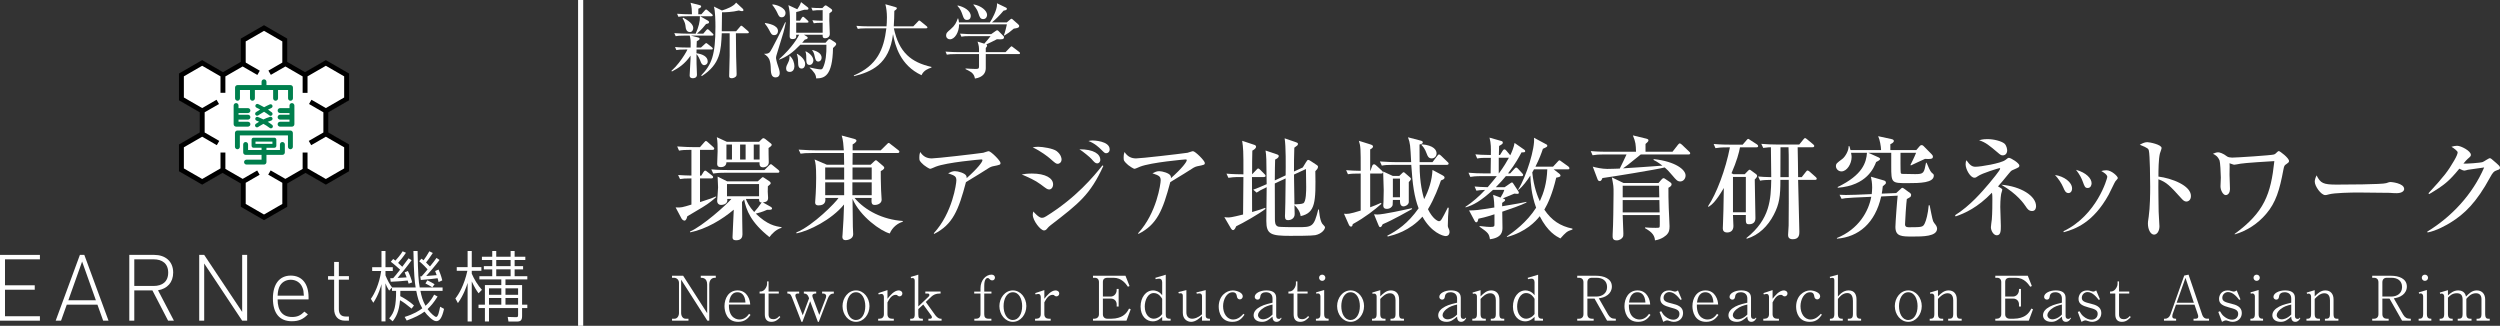 <?xml version="1.0" encoding="utf-8"?>
<!-- Generator: Adobe Illustrator 16.0.0, SVG Export Plug-In . SVG Version: 6.00 Build 0)  -->
<!DOCTYPE svg PUBLIC "-//W3C//DTD SVG 1.1//EN" "http://www.w3.org/Graphics/SVG/1.1/DTD/svg11.dtd">
<svg version="1.1" id="レイヤー_1" xmlns="http://www.w3.org/2000/svg" xmlns:xlink="http://www.w3.org/1999/xlink" x="0px"
	 y="0px" width="521.776px" height="68px" viewBox="0 0 521.776 68" enable-background="new 0 0 521.776 68" xml:space="preserve">
<rect x="0" y="0" width="521.776" height="68" fill="#333333" stroke="none"/>
<g>
	<defs>
		<rect id="SVGID_1_" width="521.776" height="68"/>
	</defs>
	<clipPath id="SVGID_2_">
		<use xlink:href="#SVGID_1_"  overflow="visible"/>
	</clipPath>
	<path clip-path="url(#SVGID_2_)" fill="#FFFFFF" d="M148.651,7.433h-4.44l1.577,0.411c0.12,0.034,0.223,0.104,0.223,0.258
		c0,0.223-0.412,0.411-0.583,0.497c-0.017,0.205-0.034,1.131-0.052,1.32h0.926l0.772-0.703c0.171-0.154,0.239-0.223,0.308-0.223
		c0.086,0,0.137,0.033,0.309,0.172l0.909,0.719c0.085,0.068,0.171,0.155,0.171,0.274c0,0.154-0.155,0.173-0.275,0.173h-3.12
		c-0.016,0.272-0.016,0.479-0.016,0.787c1.199,0.153,2.347,0.668,2.347,1.697c0,0.601-0.513,0.788-0.736,0.788
		c-0.463,0-0.669-0.549-0.737-0.737c-0.19-0.514-0.515-1.233-0.874-1.575c0,0.684,0,1.198,0.016,1.986
		c0.018,0.36,0.086,1.988,0.086,2.314c0,0.651-0.566,0.736-0.874,0.736c-0.258,0-0.652-0.085-0.652-0.581
		c0-0.259,0.189-3.258,0.189-3.497v-0.635c-1.166,1.715-2.502,2.605-3.891,3.309l-0.103-0.136c1.2-1.064,2.074-2.315,2.726-3.345
		c0.274-0.444,0.514-0.874,0.617-1.112h-0.463c-1.046,0-1.422,0.05-1.851,0.119l-0.274-0.635c1.046,0.104,2.245,0.104,2.433,0.104
		h0.823c0.035-1.595-0.017-1.817-0.188-2.486h-1.08c-1.046,0-1.422,0.035-1.851,0.12l-0.292-0.635
		c1.046,0.086,2.263,0.104,2.452,0.104h2.005c0.617-1.354,0.926-2.536,0.891-3.634h-2.64c-1.045,0-1.422,0.035-1.85,0.12
		l-0.275-0.634c1.029,0.085,2.246,0.102,2.434,0.102h0.668c-0.017-0.856-0.017-1.456-0.291-2.398l1.954,0.513
		c0.137,0.035,0.257,0.086,0.257,0.242c0,0.272-0.343,0.393-0.582,0.479c0,0.189-0.018,0.995-0.018,1.165h0.652l0.702-0.788
		c0.172-0.188,0.19-0.205,0.275-0.205c0.069,0,0.137,0.018,0.309,0.172l0.907,0.788c0.104,0.086,0.172,0.153,0.172,0.256
		c0,0.173-0.153,0.189-0.257,0.189h-2.366l1.63,0.926c0.119,0.067,0.222,0.153,0.222,0.325c0,0.24-0.171,0.276-0.617,0.361
		c-0.343,0.445-0.943,1.181-1.903,2.021h1.32l0.617-0.72c0.171-0.188,0.189-0.205,0.275-0.205c0.119,0,0.291,0.153,0.308,0.17
		l0.754,0.721c0.103,0.086,0.172,0.154,0.172,0.258C148.909,7.416,148.771,7.433,148.651,7.433 M144.005,6.695
		c-0.788,0-0.891-0.805-0.908-1.063c-0.068-0.6-0.12-0.943-0.634-1.816l0.137-0.12c0.994,0.548,2.091,1.304,2.091,2.143
		C144.691,6.216,144.485,6.695,144.005,6.695 M156.039,6.937h-2.451c0,0.668,0.017,2.365,0.051,4.919
		c0.018,0.514,0.104,3.034,0.104,3.601c0,0.272-0.035,0.394-0.172,0.53c-0.223,0.223-0.583,0.342-0.874,0.342
		c-0.48,0-0.515-0.274-0.515-0.462c0-0.497,0.104-4.08,0.104-4.217V6.937h-1.646c-0.154,3.581-0.274,6.444-4.165,8.946l-0.121-0.154
		c2.161-2.229,2.966-4.199,2.966-10.13c0-1.063-0.034-3.343-0.325-4.233l1.679,0.822c1.011-0.309,2.434-0.855,2.965-1.646
		l1.389,1.285c0.102,0.087,0.136,0.206,0.136,0.309c0,0.07-0.051,0.189-0.308,0.189c-0.137,0-0.274-0.034-0.651-0.138
		c-1.251,0.326-2.965,0.396-3.514,0.377c0,1.2-0.017,2.641-0.051,3.96h2.999l0.806-0.941c0.172-0.207,0.188-0.224,0.274-0.224
		c0.103,0,0.258,0.138,0.309,0.188l1.096,0.941c0.07,0.069,0.172,0.155,0.172,0.259C156.295,6.937,156.124,6.937,156.039,6.937"/>
	<path clip-path="url(#SVGID_2_)" fill="#FFFFFF" d="M164.001,4.689c-0.376,1.783-0.411,1.938-1.748,6.206
		c-0.172,0.565-0.291,0.908-0.291,1.234c0,0.171,0.172,0.891,0.239,1.08c0.344,1.027,0.532,1.542,0.532,2.039
		c0,0.618-0.394,0.91-0.84,0.91c-0.977,0-1.011-0.944-1.046-2.331c-0.017-0.602-0.223-1.321-0.308-1.476
		c-0.274-0.515-0.514-0.72-1.011-1.063v-0.069c0.497,0.034,0.788-0.033,1.096-0.291c0.327-0.257,2.932-5.503,3.257-6.291
		L164.001,4.689z M159.682,4.793c0.634,0.103,2.691,0.446,2.691,1.663c0,0.343-0.154,0.874-0.805,0.874
		c-0.498,0-0.652-0.291-1.064-1.114c-0.205-0.411-0.582-0.96-0.873-1.302L159.682,4.793z M161.225,0.92
		c0.702,0.017,2.725,0.634,2.725,1.816c0,0.411-0.257,0.874-0.789,0.874c-0.514,0-0.651-0.309-0.942-0.96
		c-0.206-0.463-0.686-1.233-1.029-1.611L161.225,0.92z M171.698,6.833v-2.09c-1.166,0-1.543,0.067-1.852,0.118l-0.291-0.634
		c0.754,0.068,1.286,0.086,2.143,0.103V2.12c-1.064,0-1.491,0-2.091,0.102l-0.274-0.617c0.77,0.069,1.096,0.069,2.296,0.086
		l0.343-0.343c0.121-0.119,0.223-0.223,0.343-0.223c0.137,0,0.274,0.104,0.411,0.206l0.668,0.462
		c0.19,0.138,0.292,0.224,0.292,0.378c0,0.206-0.12,0.291-0.582,0.616c-0.018,0.43-0.018,0.858-0.018,1.492
		c0,0.445,0.103,2.399,0.103,2.811c0,0.635-0.532,0.891-0.977,0.891c-0.549,0-0.532-0.394-0.514-0.735h-3.909l0.566,0.359
		c0.103,0.068,0.222,0.138,0.222,0.273c0,0.242-0.222,0.292-0.599,0.395c-0.206,0.258-0.394,0.48-0.566,0.651h4.885l0.463-0.531
		c0.12-0.137,0.223-0.24,0.36-0.24c0.12,0,0.274,0.104,0.378,0.172l0.77,0.497c0.121,0.068,0.258,0.205,0.258,0.395
		c0,0.205-0.394,0.564-0.668,0.806c-0.104,5.981-1.869,6.324-3.514,6.341c-0.018-0.394-0.121-0.754-0.361-1.113
		c-0.291-0.429-0.703-0.874-0.977-1.063v-0.103c0.549,0.12,1.8,0.395,2.246,0.395c0.171,0,0.36,0,0.514-0.344
		c0.566-1.2,0.754-2.863,0.72-4.8h-5.451c-1.645,1.697-2.76,2.486-4.405,3.12l-0.016-0.103c2.792-2.485,3.941-4.61,4.182-5.107
		h-0.618c0.017,0.531,0.035,0.907-0.772,0.907c-0.547,0-0.599-0.309-0.599-0.616c0-0.48,0.068-2.589,0.068-3.017
		c0-1.886-0.085-2.314-0.325-3.446l1.851,0.857c0.309-0.429,0.617-0.942,0.789-1.491l1.387,1.08
		c0.104,0.068,0.155,0.154,0.155,0.257c0,0.258-0.137,0.274-0.857,0.258c-0.291,0.086-0.669,0.171-1.149,0.343
		c-0.068,0.035-0.445,0.119-0.548,0.137v1.8h0.789l0.376-0.601c0.086-0.12,0.172-0.223,0.258-0.223c0.103,0,0.222,0.103,0.308,0.188
		l0.668,0.601c0.07,0.068,0.172,0.172,0.172,0.273c0,0.155-0.154,0.172-0.257,0.172h-2.314v2.108H171.698z M164.841,11.666
		c0.669,0.549,0.96,1.509,0.96,2.162c0,0.598-0.291,1.181-0.977,1.181c-0.48,0-0.754-0.222-0.754-0.736
		c0-0.36,0.137-0.669,0.462-1.304c0.207-0.393,0.258-0.839,0.258-1.303H164.841z M166.35,11.221
		c0.376,0.206,1.696,1.029,1.696,2.143c0,0.445-0.223,0.943-0.736,0.943c-0.618,0-0.738-0.549-0.738-1.319
		c0-0.789-0.103-1.252-0.274-1.732L166.35,11.221z M168.166,10.707c1.03,0.497,1.594,1.268,1.594,1.919
		c0,0.395-0.274,0.926-0.788,0.926c-0.514,0-0.685-0.377-0.685-0.976c0-0.841,0-1.305-0.172-1.801L168.166,10.707z M169.572,10.433
		c0.566,0.154,1.902,0.531,1.902,1.611c0,0.549-0.394,0.805-0.668,0.805c-0.515,0-0.634-0.394-0.823-1.285
		c-0.085-0.411-0.223-0.771-0.462-1.026L169.572,10.433z"/>
	<path clip-path="url(#SVGID_2_)" fill="#FFFFFF" d="M192.328,15.694c-4.456-2.073-5.52-6.223-5.947-8.57
		c-0.755,6.376-4.629,7.885-8.142,8.776l-0.035-0.154c4.886-2.073,6.257-5.451,6.788-9.839h-4.114c-1.199,0-1.526,0.069-1.851,0.12
		l-0.292-0.635c0.823,0.07,1.63,0.104,2.451,0.104h3.84c0.035-0.412,0.086-1.011,0.086-1.869c0-0.977-0.12-1.987-0.326-2.741
		l2.108,0.599c0.121,0.035,0.292,0.086,0.292,0.24c0,0.188-0.343,0.43-0.531,0.549c-0.018,1.028-0.035,2.193-0.12,3.223h4.079
		l0.96-0.994c0.086-0.086,0.171-0.223,0.274-0.223c0.104,0,0.206,0.103,0.326,0.188l1.216,0.996
		c0.086,0.067,0.172,0.153,0.172,0.256c0,0.188-0.172,0.188-0.274,0.188h-6.736c1.08,5.058,3.616,7.098,7.85,8.058v0.136
		C193.717,14.341,192.791,14.666,192.328,15.694"/>
	<path clip-path="url(#SVGID_2_)" fill="#FFFFFF" d="M212.631,11.29h-6.89v2.947c0,0.875-0.48,1.886-2.262,2.16
		c-0.172-1.046-0.754-1.389-1.955-1.972v-0.137c0.309,0.034,1.663,0.104,2.092,0.104c0.566,0,0.719-0.069,0.719-0.549V11.29h-4.868
		c-1.045,0-1.422,0.034-1.851,0.12l-0.274-0.635c1.028,0.086,2.246,0.103,2.434,0.103h4.559c0-1.098,0-1.217-0.308-2.194
		l1.405,0.429c0.241-0.272,1.234-1.422,1.32-1.577h-4.251c-1.045,0-1.422,0.035-1.851,0.12l-0.274-0.634
		c1.046,0.086,2.245,0.103,2.435,0.103h4.061l0.977-0.686c0.086-0.068,0.206-0.119,0.258-0.119c0.136,0,0.222,0.067,0.326,0.189
		l1.028,1.044c0.068,0.068,0.086,0.138,0.086,0.206c0,0.463-0.395,0.498-1.475,0.428c-0.857,0.447-1.559,0.789-2.228,1.081
		c0.103,0.085,0.172,0.137,0.172,0.24c0,0.17-0.12,0.325-0.275,0.514v0.856h4.131l0.874-0.908c0.172-0.17,0.292-0.309,0.361-0.309
		c0.067,0,0.086,0.017,0.308,0.188l1.302,0.994c0.051,0.034,0.172,0.138,0.172,0.258C212.889,11.271,212.752,11.29,212.631,11.29
		 M211.587,5.977c-0.172,0.12-0.858,0.719-1.013,0.823c-0.29,0.188-0.462,0.291-0.942,0.616l-0.103-0.069
		c0.24-0.547,0.583-2.09,0.618-2.263h-9.977c0,1.697-0.926,3.121-1.902,3.121c-0.446,0-0.805-0.309-0.805-0.807
		c0-0.497,0.188-0.651,0.925-1.285c0.942-0.806,1.2-1.389,1.508-2.264h0.086c0.086,0.292,0.137,0.498,0.171,0.824h6.445
		c0.463-0.687,1.491-2.555,1.491-3.737c0-0.086,0-0.137-0.017-0.257l1.852,0.891c0.119,0.053,0.223,0.12,0.223,0.275
		c0,0.309-0.584,0.359-0.686,0.376c-0.72,0.874-1.714,1.886-2.434,2.452h3.102l0.703-0.601c0.189-0.154,0.222-0.154,0.275-0.154
		c0.102,0,0.119,0.017,0.325,0.206l1.062,0.942c0.19,0.172,0.223,0.257,0.223,0.343C212.717,5.805,212.306,5.873,211.587,5.977
		 M201.816,4.158c-0.497,0-0.668-0.256-0.909-0.993c-0.222-0.635-0.428-1.269-1.079-1.937l0.068-0.086
		c1.234,0.256,2.709,1.063,2.709,2.195C202.605,3.542,202.553,4.158,201.816,4.158 M205.193,3.987c-0.601,0-0.754-0.479-0.977-1.165
		c-0.171-0.531-0.275-0.856-1.064-1.834l0.069-0.068c1.526,0.273,2.795,1.302,2.795,2.194
		C206.016,3.474,205.793,3.987,205.193,3.987"/>
	<path clip-path="url(#SVGID_2_)" fill="#FFFFFF" d="M146.571,43.288c-2.615,1.555-2.922,1.721-3.134,1.863
		c-0.047,0.209-0.188,0.895-0.589,0.895c-0.165,0-0.472-0.188-0.613-0.449l-1.225-2.309c1.131,0.072,1.366,0,3.299-0.59v-5.465
		c-1.485,0.023-1.673,0.023-2.38,0.141l-0.401-0.848c1.014,0.07,1.697,0.094,2.781,0.117v-5.371c-1.413,0-1.933,0.046-2.592,0.164
		l-0.377-0.871c1.437,0.117,3.086,0.14,3.346,0.14h1.414l0.848-0.966c0.236-0.282,0.283-0.307,0.377-0.307
		c0.165,0,0.33,0.165,0.424,0.26l1.084,0.966c0.141,0.142,0.235,0.213,0.235,0.354c0,0.235-0.212,0.261-0.353,0.261H146.1v5.394
		h0.259l0.448-0.73c0.118-0.188,0.235-0.328,0.377-0.328c0.117,0,0.164,0.021,0.447,0.258l0.967,0.754
		c0.141,0.096,0.235,0.211,0.235,0.354c0,0.211-0.212,0.26-0.377,0.26H146.1v4.947c2.192-0.684,2.78-0.941,3.322-1.178l0.071,0.117
		C149.068,41.497,148.079,42.393,146.571,43.288 M160.591,49.485c-3.888-3.086-4.855-5.633-5.279-7.846
		c-0.093,0.117-0.141,0.164-0.447,0.518c0,2.262,0.094,5.938,0.094,6.762c0,0.543-0.212,1.227-1.295,1.227
		c-0.685,0-0.779-0.307-0.779-0.613c0-0.564,0.237-4.854,0.26-5.773c-2.38,2.027-5.773,4.076-9.095,4.736l-0.047-0.164
		c2.615-1.131,7.516-5.49,8.647-6.809h-0.872c0.236,1.248-1.225,1.248-1.272,1.248c-0.495,0-0.825-0.328-0.825-0.85
		c0-0.211,0.189-2.354,0.189-2.803c0-0.424-0.023-0.59-0.095-2.262l1.98,0.988h6.409l0.753-0.682
		c0.095-0.072,0.189-0.189,0.26-0.189c0.141,0,0.306,0.143,0.425,0.211l0.989,0.66c0.047,0.025,0.259,0.213,0.259,0.379
		c0,0.188-0.071,0.234-0.59,0.658c0,0.236,0,0.33-0.023,1.131c0,0.189,0.072,1.084,0.072,1.25c0,0.637-0.26,0.895-1.085,0.988
		l1.649,0.92c0.118,0.07,0.259,0.189,0.259,0.33c0,0.305-0.306,0.305-1.013,0.283c-1.083,0.494-1.978,0.705-2.379,0.801
		c2.426,2.355,4.076,2.639,5.372,2.826v0.143C161.958,47.881,161.062,48.825,160.591,49.485 M162.311,36.055h-10.91
		c-1.438,0-1.955,0.07-2.545,0.164l-0.4-0.871c1.438,0.141,3.11,0.141,3.369,0.141h7.729l0.871-0.873
		c0.072-0.069,0.354-0.354,0.425-0.354c0.141,0,0.212,0.071,0.448,0.261l1.13,0.918c0.118,0.094,0.237,0.213,0.237,0.377
		C162.665,36.03,162.475,36.055,162.311,36.055 M160.402,30.894c-0.024,0.472,0.048,2.547,0.048,2.969
		c0,0.826-0.779,1.061-1.155,1.061c-0.801,0-0.778-0.542-0.778-1.061h-6.903c-0.024,0.707-0.519,1.014-1.156,1.014
		c-0.659,0-0.777-0.329-0.777-0.66c0-0.399,0.094-2.237,0.094-2.662c0-0.967,0-2.073-0.165-2.922l2.098,0.966h6.715l0.494-0.494
		c0.26-0.26,0.284-0.26,0.448-0.26c0.071,0,0.26,0.096,0.354,0.165l1.154,0.92c0.071,0.047,0.189,0.164,0.189,0.306
		C161.062,30.47,160.543,30.8,160.402,30.894 M152.769,30.164h-1.155v3.133h1.155V30.164z M158.423,38.411h-6.692v2.545h6.692
		V38.411z M155.619,30.164h-1.154v3.133h1.154V30.164z M158.423,41.522h-2.757c0.26,0.635,0.66,1.555,1.744,2.732
		c0.659-0.73,0.989-1.156,1.554-2.004C158.47,42.276,158.447,41.969,158.423,41.522 M158.541,30.164h-1.226v3.133h1.226V30.164z"/>
	<path clip-path="url(#SVGID_2_)" fill="#FFFFFF" d="M185.704,48.731c-1.838-0.471-6.173-3.512-7.775-7.234
		c0,0.92,0.071,4.996,0.071,5.844c0,0.236,0.07,1.32,0.07,1.557c0,1.012-1.225,1.225-1.531,1.225c-0.589,0-0.731-0.33-0.731-0.684
		c0-0.143,0.047-0.424,0.047-0.566c0.142-1.861,0.259-4.287,0.306-6.197c-2.639,3.229-7.35,5.516-9.919,6.033l-0.047-0.189
		c3.534-1.438,8.364-6.408,8.812-7.209h-2.757c0.047,0.471,0.141,1.555-1.414,1.555c-0.707,0-0.707-0.447-0.707-0.637
		c0-0.023,0.119-1.602,0.119-1.791c0.046-0.777,0.093-2.049,0.093-3.32c0-2.5-0.118-3.088-0.329-3.841l2.569,1.106h3.604
		c-0.024-0.399-0.047-2.38-0.047-2.45h-6.504c-1.436,0-1.955,0.048-2.544,0.142l-0.401-0.849c1.437,0.117,3.111,0.142,3.37,0.142
		h6.055c-0.07-1.014-0.141-2.19-0.447-3.087l2.639,0.707c0.164,0.047,0.447,0.141,0.447,0.377c0,0.307-0.659,0.707-0.8,0.777v1.226
		h5.866l1.249-1.226c0.141-0.116,0.259-0.307,0.4-0.307c0.142,0,0.26,0.118,0.425,0.26l1.578,1.226
		c0.142,0.094,0.237,0.212,0.237,0.354c0,0.212-0.213,0.259-0.354,0.259h-9.401l-0.024,2.45h3.77l0.778-0.73
		c0.117-0.094,0.211-0.21,0.329-0.21c0.141,0,0.259,0.14,0.378,0.234l1.083,0.919c0.165,0.141,0.282,0.259,0.282,0.424
		c0,0.331-0.542,0.59-0.73,0.684c0,0.848,0,2.119,0.072,4.004c0.023,0.33,0.116,1.934,0.116,1.98c0,0.684-0.706,1.084-1.436,1.084
		c-0.731,0-0.707-0.52-0.66-1.461h-3.558c2.215,2.639,5.914,4.523,10.062,4.807v0.164C187.471,46.54,186.27,47.364,185.704,48.731
		 M176.185,34.947h-3.958v2.543h3.958V34.947z M176.185,38.057h-3.958v2.688h3.958V38.057z M181.934,38.057h-4.029v2.285v0.4h4.029
		V38.057z M181.934,34.947h-4.005v2.543h4.005V34.947z"/>
	<path clip-path="url(#SVGID_2_)" fill="#FFFFFF" d="M207.191,34.711c-0.189,0.047-0.472,0.142-0.707,0.283
		c-1.697,1.083-2.003,1.272-4.877,3.016c-1.556,5.891-2.757,8.859-6.645,10.814l-0.072-0.141c3.936-4.266,4.714-10.439,4.714-11.027
		c0-0.873-0.354-1.014-1.721-1.484c0.518-0.26,0.92-0.449,1.414-0.449c0.636,0,2.097,0.402,2.356,0.943
		c0.118,0.236,0.095,0.4,0.095,0.518c2.332-2.072,3.298-3.391,3.298-3.744c0-0.096-0.023-0.166-0.259-0.166
		c-0.141,0-7.187,0.612-9.472,1.508c-0.188,0.07-0.989,0.449-1.154,0.449c-0.284,0-1.132-0.615-1.343-0.779
		c-0.897-0.802-0.943-0.943-0.943-1.532c0-0.659,0.093-0.941,0.189-1.201c0.636,1.014,1.483,1.343,2.403,1.343
		c0.989,0,8.954-0.919,10.744-1.178c0.188-0.047,0.966-0.33,1.132-0.33c0.47,0,2.473,2.003,2.473,2.45
		C208.816,34.381,208.747,34.404,207.191,34.711"/>
	<path clip-path="url(#SVGID_2_)" fill="#FFFFFF" d="M218.993,39.542c-0.4,0-0.543-0.117-1.791-1.061
		c-1.155-0.871-2.592-1.482-3.958-2.072c0.541-0.096,1.178-0.189,2.12-0.189c2.851,0,4.43,0.965,4.43,2.262
		C219.793,39.094,219.416,39.542,218.993,39.542 M220.784,34.193c-0.377,0-0.519-0.118-1.721-1.179
		c-0.306-0.26-1.767-1.438-3.533-2.262c0.423-0.07,0.658-0.118,1.154-0.118c0.918,0,3.133,0.353,3.84,0.896
		c0.942,0.73,1.037,1.509,1.037,1.743C221.561,33.934,221.042,34.193,220.784,34.193 M219.299,46.987
		c-0.306,0.236-0.542,0.473-0.613,0.566c-0.306,0.375-0.447,0.541-0.8,0.541c-0.731,0-2.333-2.074-2.333-3.252
		c0-0.211,0.024-0.377,0.118-0.707c0.212,0.283,1.177,1.322,1.743,1.322c0.4,0,0.613-0.119,0.919-0.309
		c6.267-3.887,9.943-8.34,11.758-10.626l0.188,0.118C227.544,40.625,225.212,42.44,219.299,46.987 M229.03,34.099
		c-0.4,0-0.588-0.189-1.225-0.919c-0.33-0.378-1.767-1.555-2.522-2.026c2.993,0,4.36,0.989,4.36,2.215
		C229.643,33.84,229.289,34.099,229.03,34.099 M230.892,31.979c-0.307,0-0.378-0.071-1.014-0.707
		c-0.494-0.495-1.436-1.392-2.709-1.839c0.282-0.07,0.494-0.117,0.872-0.117c0.117,0,3.558,0.07,3.558,1.861
		C231.599,31.719,231.221,31.979,230.892,31.979"/>
	<path clip-path="url(#SVGID_2_)" fill="#FFFFFF" d="M249.833,34.711c-0.189,0.047-0.472,0.142-0.707,0.283
		c-1.697,1.083-2.002,1.272-4.877,3.016c-1.556,5.891-2.757,8.859-6.645,10.814l-0.071-0.141c3.935-4.266,4.713-10.439,4.713-11.027
		c0-0.873-0.353-1.014-1.721-1.484c0.518-0.26,0.92-0.449,1.414-0.449c0.636,0,2.097,0.402,2.356,0.943
		c0.118,0.236,0.095,0.4,0.095,0.518c2.332-2.072,3.298-3.391,3.298-3.744c0-0.096-0.023-0.166-0.259-0.166
		c-0.141,0-7.187,0.612-9.472,1.508c-0.188,0.07-0.989,0.449-1.154,0.449c-0.284,0-1.132-0.615-1.343-0.779
		c-0.897-0.802-0.943-0.943-0.943-1.532c0-0.659,0.094-0.941,0.189-1.201c0.636,1.014,1.484,1.343,2.403,1.343
		c0.989,0,8.954-0.919,10.744-1.178c0.188-0.047,0.966-0.33,1.132-0.33c0.471,0,2.473,2.003,2.473,2.45
		C251.458,34.381,251.389,34.404,249.833,34.711"/>
	<path clip-path="url(#SVGID_2_)" fill="#FFFFFF" d="M258.006,47.223c-0.142,0.305-0.33,0.801-0.66,0.801
		c-0.165,0-0.306-0.143-0.425-0.33l-1.389-2.381c0.306,0.047,0.518,0.072,0.801,0.072c0.329,0,0.66,0,3.11-0.613
		c0.047-4.547,0.047-5.041,0.071-7.822h-0.59c-1.437,0-1.955,0.07-2.544,0.166l-0.4-0.873c1.366,0.119,2.897,0.141,3.534,0.141
		c0.023-4.971-0.047-5.537-0.259-6.998l2.544,0.848c0.165,0.048,0.354,0.166,0.354,0.378c0,0.376-0.472,0.66-0.776,0.825
		c-0.047,1.036-0.047,3.298-0.047,4.947l0.87-0.918c0.26-0.26,0.283-0.307,0.377-0.307c0.164,0,0.354,0.189,0.425,0.26l0.919,0.92
		c0.188,0.188,0.212,0.234,0.212,0.377c0,0.211-0.212,0.234-0.353,0.234h-2.476c0,3.039,0,3.463,0.025,7.305
		c1.625-0.471,2.096-0.637,2.709-0.873l0.094,0.213C262.765,44.655,259.372,46.588,258.006,47.223 M274.5,49.084
		c-0.706,0.141-4.242,0.141-5.23,0.141c-4.029,0-4.974-0.33-4.974-3.109c0-1.014,0.071-5.938,0.071-7.045
		c-1.225,0.564-1.603,0.801-2.096,1.131l-0.708-0.613c0.848-0.307,1.415-0.541,2.803-1.154c-0.023-0.73-0.071-4.335-0.071-5.136
		c-0.022-0.966-0.095-1.367-0.164-1.886l2.31,0.778c0.377,0.117,0.447,0.235,0.447,0.376c0,0.354-0.447,0.589-0.754,0.731
		c-0.023,1.013-0.07,2.238-0.07,4.359l2.262-1.061c0.023-1.884,0.07-6.15-0.211-7.728l2.332,0.802
		c0.281,0.093,0.447,0.164,0.447,0.353c0,0.282-0.095,0.329-0.755,0.801c-0.047,1.343-0.094,3.725-0.069,4.972l1.838-0.848
		l0.658-1.085c0.26-0.423,0.354-0.494,0.473-0.494c0.117,0,0.283,0.071,0.589,0.282l1.177,0.778c0.165,0.094,0.283,0.212,0.283,0.4
		c0,0.353-0.354,0.683-0.564,0.894c0.117,6.387,0.047,8.719-3.063,9.379c-0.095-0.918-0.731-1.814-1.295-2.285
		c0.022,0.281,0.047,1.672,0.047,1.861c0,1.037-0.967,1.271-1.343,1.271c-0.426,0-0.686-0.141-0.686-0.822
		c0-0.049,0.025-0.285,0.025-0.639c0.046-1.107,0.07-2.473,0.117-7.256l-2.262,1.061c0,1.035,0.023,6.195,0.023,7.352
		c0,0.658,0,1.436,0.684,1.648c0.33,0.117,3.368,0.117,3.981,0.117c3.11,0,3.463,0,4.382-3.697l0.143,0.021
		c0.023,0.096,0.142,2.168,0.683,2.945c0.071,0.119,0.589,0.59,0.589,0.73C276.549,47.907,275.818,48.825,274.5,49.084
		 M272.566,35.276l-2.496,1.154c0.022,1.674,0.069,5.02,0.095,6.221c0.635-0.021,1.53-0.047,1.86-0.234
		c0.59-0.354,0.59-2.615,0.59-3.439C272.615,38.952,272.59,36.196,272.566,35.276"/>
	<path clip-path="url(#SVGID_2_)" fill="#FFFFFF" d="M288.279,36.219h-2.309v7.045c0.777-0.283,1.461-0.566,2.237-0.92l0.119,0.189
		c-1.461,1.271-3.3,2.758-5.985,4.24c-0.094,0.354-0.117,0.52-0.378,0.52c-0.258,0-0.399-0.283-0.47-0.447l-0.991-2.24
		c0.707,0.072,1.085,0.096,3.489-0.658v-7.729c-1.414,0-1.956,0.023-2.663,0.143l-0.377-0.85c1.012,0.094,1.791,0.117,3.04,0.143
		c0-4.761,0-5.043-0.379-6.269l2.404,0.754c0.4,0.118,0.543,0.26,0.543,0.425c0,0.308-0.354,0.494-0.59,0.612v4.478h0.047l0.4-1.085
		c0.047-0.141,0.189-0.281,0.354-0.281s0.33,0.116,0.447,0.234l1.178,1.083c0.119,0.117,0.235,0.213,0.235,0.354
		C288.632,36.172,288.443,36.219,288.279,36.219 M288.585,46.799c-0.117,0.258-0.282,0.611-0.517,0.611
		c-0.213,0-0.283-0.236-0.379-0.447l-0.918-2.238c0.26,0.025,0.424,0.047,0.684,0.047c1.273,0,5.843-1.014,7.186-1.32l0.096,0.166
		C293.887,44.088,290.73,45.903,288.585,46.799 M301.734,49.272c-0.59,0-3.017-0.754-4.855-4.053
		c-2.686,3.016-5.914,3.818-7.232,4.148l-0.117-0.166c2.05-1.061,4.287-2.521,6.55-5.725c-0.919-2.404-1.272-4.996-1.532-9.073
		h-3.604c-1.461,0-1.957,0.048-2.547,0.165l-0.399-0.871c1.437,0.117,3.11,0.142,3.369,0.142h3.157
		c-0.188-3.582-0.188-3.889-0.66-5.185l2.615,0.684c0.308,0.071,0.473,0.165,0.473,0.377c0,0.283-0.33,0.354-0.684,0.449
		c0,0.588,0.023,3.156,0.023,3.675h2.686l0.989-1.297c0.118-0.142,0.236-0.306,0.354-0.306c0.141,0,0.306,0.117,0.446,0.26
		l1.344,1.296c0.117,0.094,0.235,0.211,0.235,0.353c0,0.212-0.212,0.259-0.353,0.259h-5.702c0,3.936,0.684,6.245,0.941,7.163
		c0.99-1.885,1.65-3.957,1.744-6.102l2.073,1.107c0.143,0.07,0.449,0.26,0.449,0.471c0,0.33-0.284,0.426-0.754,0.613
		c-0.425,1.201-1.344,3.77-2.711,6.01c0.99,2.025,2.05,2.498,2.286,2.498c0.425,0,0.564-0.285,1.86-2.854l0.189,0.07
		c-0.118,1.203-0.189,2.428-0.189,3.652c0,0.307,0.024,0.377,0.261,0.895c0.047,0.096,0.094,0.26,0.094,0.52
		C302.535,48.614,302.463,49.272,301.734,49.272 M294.029,38.01c-0.024,0.66,0.022,4.1,0,4.217c-0.096,0.566-0.754,0.85-1.084,0.85
		c-0.778,0-0.754-0.871-0.754-1.344h-1.484c0,0.211-0.023,0.965-0.048,1.084c-0.095,0.354-0.541,0.777-1.201,0.777
		c-0.754,0-0.754-0.496-0.754-0.754c0-0.117,0.024-0.613,0.046-0.707c0.025-0.801,0.047-1.648,0.047-2.451
		c0-0.234-0.093-3.203-0.117-3.887l2.004,0.92h1.366l0.589-0.566c0.117-0.119,0.213-0.213,0.307-0.213
		c0.095,0,0.212,0.094,0.281,0.166l0.92,0.801c0.166,0.141,0.33,0.281,0.33,0.447S294.193,37.844,294.029,38.01 M292.191,37.28
		h-1.484v3.889h1.484V37.28z M298.813,33.062c-0.684,0-0.873-0.542-1.015-0.919c-0.423-1.178-0.823-1.578-1.13-1.885l0.047-0.142
		c2.591,0.214,3.111,1.249,3.111,1.885C299.826,32.566,299.424,33.062,298.813,33.062"/>
	<path clip-path="url(#SVGID_2_)" fill="#FFFFFF" d="M313.535,44.184c0.022,0.801,0.047,3.039,0.047,3.275
		c0,0.729,0,2.143-2.615,2.473c-0.189-1.131-0.331-1.344-2.167-2.615v-0.143c1.554,0.166,1.718,0.191,2.237,0.191
		c0.802,0,0.872-0.096,0.872-0.52v-2.121c-1.908,0.635-2.78,0.801-3.347,0.92c-0.141,0.541-0.188,0.754-0.447,0.754
		c-0.165,0-0.26-0.143-0.354-0.307l-1.154-2.168c1.509-0.023,1.65-0.047,5.278-0.613c0-0.377-0.046-1.672-0.259-2.639l1.555,0.566
		c0.306-0.52,0.637-1.084,0.778-1.604h-2.356c-2.567,2.334-4.1,3.182-5.703,3.652l-0.069-0.094c1.509-1.014,2.897-2.215,4.124-3.559
		c-0.872,0.025-1.297,0.07-1.815,0.166l-0.378-0.873c0.896,0.07,1.415,0.119,2.735,0.143c0.894-1.014,1.436-1.721,1.907-2.309
		h-2.992c-1.625,0-2.072,0.094-2.544,0.164l-0.379-0.871c1.107,0.094,2.239,0.141,3.348,0.141h1.271
		c0-0.848,0.024-2.215,0.047-3.251c-1.743-0.024-2.19,0.023-2.852,0.142l-0.376-0.872c0.707,0.071,1.295,0.118,3.228,0.141
		c0.023-1.461,0.049-2.379-0.282-3.629l2.402,0.686c0.19,0.046,0.378,0.115,0.378,0.352c0,0.26-0.166,0.354-0.777,0.707
		c-0.024,0.165-0.047,1.273-0.047,1.885h0.235l0.541-0.871c0.071-0.117,0.213-0.307,0.377-0.307c0.165,0,0.308,0.142,0.426,0.282
		l0.706,0.849l0.095,0.094c0.329-0.658,0.777-1.742,0.895-2.568l2.027,1.414c0.141,0.094,0.188,0.165,0.188,0.307
		c0,0.235-0.095,0.235-0.776,0.259c-0.378,0.73-1.227,2.356-2.806,4.383h0.447l0.851-0.92c0.116-0.141,0.281-0.306,0.399-0.306
		c0.164,0,0.283,0.142,0.401,0.259l0.848,0.92c0.094,0.117,0.212,0.234,0.212,0.354c0,0.26-0.235,0.26-0.353,0.26h-3.252
		c-0.542,0.658-1.131,1.342-2.098,2.309h1.837l1.203-0.826c0.142-0.094,0.236-0.164,0.306-0.164c0.142,0,0.235,0.119,0.282,0.211
		l1.037,1.58c0.095,0.117,0.142,0.234,0.142,0.377c0,0.211-0.236,0.211-0.307,0.211c-0.165,0-0.447-0.023-0.637-0.047
		c-0.353,0.143-2.026,0.826-2.402,0.99c0.329,0.117,0.473,0.164,0.473,0.354c0,0.164-0.072,0.213-0.614,0.588v0.707
		c3.251-0.541,4.1-0.707,5.066-0.918v0.141C317.469,42.84,315.019,43.688,313.535,44.184 M312.804,32.92v3.276h0.024
		c1.013-1.343,1.838-2.781,2.098-3.276H312.804z M325.67,49.768c-0.872-0.447-2.641-1.367-4.313-4.643
		c-0.824,1.061-2.898,3.299-6.81,4.336l-0.071-0.094c1.392-0.943,4.171-2.947,6.127-6.01c-1.013-2.803-1.154-5.277-1.202-6.715
		c-0.729,1.131-1.555,2.215-2.45,2.992l-0.095-0.07c1.721-2.686,3.581-8.789,3.3-10.815l2.639,1.414
		c0.118,0.069,0.141,0.165,0.141,0.235c0,0.235-0.094,0.283-0.919,0.659c-0.305,0.92-0.729,2.098-1.555,3.725h3.675l0.967-1.038
		c0.165-0.165,0.235-0.283,0.377-0.283c0.096,0,0.236,0.118,0.424,0.26l1.414,1.013c0.095,0.07,0.235,0.235,0.235,0.377
		c0,0.189-0.117,0.236-0.353,0.236h-2.922l1.154,0.896c0.143,0.117,0.258,0.258,0.258,0.398c0,0.143,0,0.283-0.894,0.447
		c-0.754,3.277-1.744,5.445-2.475,6.668c1.508,2.24,3.321,3.441,5.867,3.959v0.189C327.012,48.26,326.776,48.542,325.67,49.768
		 M320.156,35.348c-0.096,0.211-0.189,0.328-0.354,0.635c0.306,3.041,1.156,5.137,1.579,6.01c0.825-1.814,1.438-3.723,1.555-6.645
		H320.156z"/>
	<path clip-path="url(#SVGID_2_)" fill="#FFFFFF" d="M352.409,32.237h-9.967c-2.685,2.215-3.273,2.615-3.699,2.898
		c1.108-0.047,6.998-0.471,8.224-0.566c-1.014-0.776-1.532-1.036-1.885-1.201l0.095-0.165c4.594,0.519,6.62,2.239,6.62,3.417
		c0,0.73-0.519,1.25-1.108,1.25c-0.588,0-0.847-0.307-1.625-1.227c-0.943-1.084-0.965-1.131-1.626-1.696
		c-1.602,0.422-11.169,1.979-13.005,2.215c-0.072,0.236-0.237,0.635-0.542,0.635c-0.307,0-0.401-0.234-0.472-0.398l-0.989-2.617
		c0.635,0.188,1.978,0.472,3.015,0.472c0.85,0,1.768-0.049,2.616-0.072c0.258-0.447,1.202-2.521,1.413-2.945h-4.547
		c-1.438,0-1.955,0.07-2.544,0.165l-0.378-0.872c1.437,0.142,3.087,0.142,3.346,0.142h6.102c-0.047-1.532-0.069-1.979-0.658-3.417
		l2.826,0.685c0.189,0.046,0.426,0.117,0.426,0.353c0,0.212-0.212,0.401-0.612,0.754v1.626h5.63l1.108-1.414
		c0.141-0.165,0.259-0.329,0.399-0.329c0.143,0,0.33,0.164,0.448,0.258l1.508,1.438c0.189,0.164,0.236,0.235,0.236,0.354
		C352.764,32.214,352.574,32.237,352.409,32.237 M348.217,39.188c0,0.943,0,2.922,0.069,4.242c0.023,0.705,0.165,3.297,0.165,3.793
		c0,0.803-0.117,1.271-0.542,1.721c-0.142,0.141-0.966,0.988-2.498,1.225c-0.069-1.367-1.154-2.002-2.072-2.545v-0.164
		c0.848,0.068,1.271,0.094,2.19,0.094c0.541,0,0.777,0,0.849-0.166c0.07-0.141,0.023-2.168,0.023-2.496h-7.729
		c0.023,0.611,0.142,3.58,0.142,3.816c0,0.33,0,0.588-0.118,0.777c-0.188,0.33-0.66,0.684-1.272,0.684
		c-0.801,0-0.896-0.447-0.849-1.225c0.143-2.191,0.165-6.291,0.189-8.484c0.022-1.555-0.024-1.742-0.354-3.439l2.451,1.178h7.281
		l0.613-0.707c0.117-0.141,0.281-0.307,0.471-0.307c0.118,0,0.211,0.096,0.305,0.143l1.085,0.73
		c0.142,0.096,0.259,0.234,0.259,0.424C348.875,38.834,348.451,39.071,348.217,39.188 M346.26,38.764h-7.587v2.428h7.634
		L346.26,38.764z M346.331,41.756h-7.658v2.568h7.705L346.331,41.756z"/>
	<path clip-path="url(#SVGID_2_)" fill="#FFFFFF" d="M366.566,30.753h-3.416c-0.165,1.013-0.684,2.922-1.767,5.396l0.399,0.213
		h2.357l0.542-0.566c0.14-0.141,0.353-0.377,0.471-0.377c0.095,0,0.164,0.047,0.259,0.117l1.132,0.826
		c0.117,0.094,0.187,0.258,0.187,0.354c0,0.211-0.257,0.541-0.494,0.729c0,2.262,0.142,5.844,0.142,8.082
		c0,0.873-0.519,1.273-1.319,1.273c-0.707,0-0.707-0.189-0.683-1.934h-2.687c0,0.354,0.094,1.98,0.094,2.309
		c0,1.039-0.683,1.344-1.296,1.344c-0.683,0-0.919-0.377-0.919-0.848c0-0.189,0.047-1.061,0.047-1.225
		c0.07-1.484,0.096-3.064,0.165-7.211c-1.72,2.945-2.545,3.512-3.18,3.936l-0.119-0.119c1.769-2.615,3.676-7.656,4.572-12.298
		h-0.471c-1.439,0-1.956,0.07-2.547,0.166l-0.376-0.873c1.438,0.141,3.086,0.141,3.346,0.141h2.71l0.777-0.894
		c0.118-0.143,0.26-0.308,0.376-0.308c0.144,0,0.284,0.165,0.448,0.259l1.392,0.896c0.116,0.072,0.234,0.212,0.234,0.378
		C366.943,30.729,366.709,30.753,366.566,30.753 M364.376,36.926h-2.687v7.375h2.687V36.926z M378.796,37.538h-3.512
		c0,0.473,0.261,10.629,0.261,10.84c0,0.494,0,1.555-1.367,1.555c-0.801,0-0.99-0.447-0.99-0.871c0-0.283,0.119-1.65,0.119-1.98
		c0.046-1.342,0.023-8.033,0.023-9.543h-1.744c0,3.395-0.188,4.996-1.392,7.305c-1.201,2.311-3.109,4.242-5.606,4.973l-0.118-0.119
		c5.043-3.982,5.114-8.246,5.208-12.158c-1.062,0.025-1.579,0.025-2.333,0.166l-0.401-0.873c0.849,0.072,1.391,0.119,2.734,0.143
		c0-1.225-0.047-5.113-0.072-6.244c-0.14,0-0.824,0.023-1.601,0.142l-0.401-0.849c1.13,0.094,2.238,0.142,3.37,0.142h4.547
		l0.825-1.014c0.118-0.142,0.258-0.329,0.378-0.329c0.14,0,0.234,0.094,0.447,0.258l1.248,1.037
		c0.117,0.096,0.234,0.213,0.234,0.354c0,0.235-0.234,0.26-0.353,0.26h-3.11c0.047,0.871,0.072,5.253,0.094,6.244h0.755l0.849-1.084
		c0.188-0.234,0.236-0.305,0.377-0.305c0.117,0,0.33,0.139,0.423,0.234l1.25,1.107c0.118,0.141,0.236,0.211,0.236,0.354
		C379.174,37.538,378.938,37.538,378.796,37.538 M373.33,33.815c0-0.824,0-2.121-0.049-3.086h-1.673
		c-0.022,2.45-0.022,4.83-0.022,6.244h1.744V33.815z"/>
	<path clip-path="url(#SVGID_2_)" fill="#FFFFFF" d="M398.185,38.223c-3.417,0-3.464,0-3.464-3.583v-2.756h-4.783l2.143,0.965
		c0.165,0.07,0.307,0.165,0.307,0.331c0,0.141-0.117,0.281-0.823,0.635c-0.448,1.179-1.934,4.902-8.013,5.373v-0.164
		c5.231-2.521,5.961-5.136,6.104-7.139h-3.322c0.094,0.47,0.117,0.706,0.117,0.895c0,1.39-0.966,2.993-2.121,2.993
		c-0.707,0-1.154-0.59-1.154-1.084c0-0.542,0.19-0.66,1.319-1.507c0.614-0.448,1.391-1.792,1.321-2.663h0.187
		c0.095,0.306,0.118,0.423,0.213,0.801h6.386c-0.024-0.778-0.26-2.168-0.612-2.898l2.803,0.612c0.212,0.047,0.472,0.144,0.472,0.378
		c0,0.354-0.494,0.565-0.73,0.684v1.225h5.42l0.683-0.801c0.095-0.118,0.235-0.236,0.426-0.236c0.14,0,0.281,0.048,0.399,0.189
		l1.672,1.695c0.19,0.188,0.283,0.33,0.283,0.542c0,0.354-0.212,0.473-0.965,0.473c-0.189,0-0.331,0-0.683-0.025
		c-0.473,0.19-2.522,1.179-2.946,1.367l-0.094-0.093c0.212-0.426,0.919-1.839,1.178-2.545h-3.252c0,0.658-0.024,3.864,0.047,4.17
		c0.046,0.188,0.165,0.234,0.4,0.234c0.612,0.023,2.004,0.047,2.615,0.047c1.815,0,1.838-0.211,2.263-2.379h0.118
		c0.212,0.565,0.777,1.838,1.014,2.026c0.399,0.33,0.494,0.402,0.494,0.66C403.604,38.174,400.682,38.223,398.185,38.223
		 M399.221,49.368c-2.31,0-3.63,0-3.63-2.004c0-0.729,0.354-5.631,0.473-6.527l-3.441,0.166c-1.249,5.537-4.688,8.459-9.236,8.813
		v-0.143c4.571-1.859,6.621-5.607,7.163-8.6l-3.651,0.166c-1.578,0.07-2.098,0.164-2.544,0.258l-0.426-0.848
		c0.26,0.023,0.73,0.047,1.298,0.047c0.164,0,1.672-0.023,2.071-0.047l3.348-0.141c0.021-0.26,0.094-0.684,0.094-1.344
		c0-1.037-0.141-1.695-0.259-2.285l2.686,0.777c0.142,0.047,0.448,0.117,0.448,0.471c0,0.213-0.072,0.283-0.661,0.754
		c-0.07,0.637-0.118,1.061-0.211,1.531l3.015-0.117l0.968-0.895c0.165-0.141,0.212-0.213,0.307-0.213
		c0.093,0,0.305,0.141,0.376,0.189l1.249,0.918c0.141,0.117,0.211,0.189,0.211,0.377c0,0.189-0.046,0.33-0.165,0.447
		c-0.093,0.094-0.635,0.354-0.73,0.424c-0.117,0.707-0.375,4.713-0.375,5.303c0,0.33,0.163,0.588,0.776,0.588
		c2.781-0.023,2.945,0,3.345-0.824c0.283-0.59,0.66-1.908,0.825-3.77h0.189c0.118,0.518,0.543,2.873,0.729,3.322
		c0.071,0.189,0.308,0.494,0.495,0.73c0.283,0.354,0.329,0.684,0.329,0.826C404.285,49.368,401.294,49.368,399.221,49.368"/>
	<path clip-path="url(#SVGID_2_)" fill="#FFFFFF" d="M420.023,35.512c-0.235,0.094-0.448,0.307-0.8,0.754
		c-0.92,1.154-1.604,1.932-2.216,2.639c0.4,0.213,0.895,0.496,0.895,0.684c0,0.117-0.188,0.66-0.212,0.777
		c-0.047,0.166-0.212,1.156-0.212,2.828c0,0.637,0.118,3.369,0.118,3.934c0,0.99,0,1.98-0.849,1.98
		c-0.683,0-1.226-0.965-1.226-1.697c0-0.258,0.165-1.365,0.19-1.6c0.116-1.299,0.116-3.441,0.116-4.221c0-0.328,0-1.131-0.095-1.365
		c-2.992,3.109-5.654,4.287-7.587,4.947l-0.093-0.26c3.157-1.977,5.631-4.9,7.091-6.621c0.449-0.541,2.31-2.756,2.31-3.086
		c0-0.094-0.095-0.118-0.142-0.118c-0.093,0-3.628,1.038-4.523,1.696c-0.307,0.213-0.425,0.307-0.706,0.307
		c-0.85,0-1.84-1.742-1.84-2.803c0-0.447,0.071-0.612,0.165-0.848c0.778,1.107,1.227,1.365,1.909,1.365
		c1.037,0,5.302-0.706,6.22-1.412c0.52-0.401,0.565-0.448,0.755-0.448c0.4,0,2.168,1.106,2.168,1.603
		C421.461,34.9,421.366,34.923,420.023,35.512 M417.996,32.426c-0.353,0-0.518-0.118-1.083-0.612
		c-1.721-1.438-2.427-2.074-3.863-2.544c0.848-0.237,1.414-0.237,1.743-0.237c1.413,0,2.944,0.447,3.534,0.919
		c0.472,0.401,0.589,1.202,0.589,1.438C418.916,32.025,418.538,32.426,417.996,32.426 M424.123,44.042
		c-0.707,0-1.036-0.494-1.318-0.943c-0.401-0.588-1.744-2.59-5.114-4.547c4.077,0.33,7.257,2.334,7.257,4.477
		C424.947,43.194,424.925,44.042,424.123,44.042"/>
	<path clip-path="url(#SVGID_2_)" fill="#FFFFFF" d="M432.462,39.329c0,0.613-0.33,0.967-0.754,0.967
		c-0.59,0-0.824-0.564-1.084-1.178c-0.378-0.895-1.036-1.861-1.721-2.592C430.766,36.784,432.462,38.01,432.462,39.329
		 M430.671,48.26c6.999-3.348,9.142-11.051,9.142-11.334c0-0.471-0.729-0.943-1.249-1.225c0.283-0.096,0.636-0.166,1.062-0.166
		c1.083,0,2.38,1.273,2.38,1.604c0,0.141-0.048,0.188-0.52,0.73c-0.118,0.141-1.153,2.355-1.39,2.779
		c-3.204,5.797-6.927,7.164-9.378,7.822L430.671,48.26z M436.537,38.245c0,0.449-0.234,0.99-0.801,0.99
		c-0.565,0-0.66-0.283-1.037-1.318c-0.234-0.66-0.637-1.484-1.413-2.475C435.431,36.03,436.537,37.256,436.537,38.245"/>
	<path clip-path="url(#SVGID_2_)" fill="#FFFFFF" d="M456.305,42.063c-0.378,0-0.684-0.26-1.014-0.637
		c-2.45-2.709-3.109-3.393-4.806-4.006c-0.047,1.461,0.047,6.621,0.047,6.764c0,0.471,0.165,2.615,0.165,3.039
		c0,1.012-0.496,1.744-1.131,1.744c-0.685,0-1.274-1.014-1.274-2.311c0-0.258,0-0.354,0.166-1.438
		c0.283-1.93,0.307-4.854,0.307-6.268c0-1.201-0.048-6.667-0.282-7.539c-0.072-0.308-0.143-0.52-1.887-1.202
		c0.379-0.212,0.968-0.542,1.557-0.542c0.447,0,2.993,0.496,2.993,1.225c0,0.19-0.308,0.99-0.354,1.154
		c-0.283,1.155-0.306,3.537-0.306,4.808c2.685,0.328,6.786,1.838,6.786,4.053C457.271,41.756,456.729,42.063,456.305,42.063"/>
	<path clip-path="url(#SVGID_2_)" fill="#FFFFFF" d="M477.202,34.24c-0.447,0.282-0.472,0.376-0.638,1.202
		c-0.775,4.17-1.554,6.832-3.604,9.213c-1.722,2.025-3.983,3.512-6.527,4.264l-0.046-0.094c6.197-4.521,7.562-8.293,8.293-15.198
		c-5.891,0.354-6.88,0.472-7.871,0.684c-0.211,0.047-0.422,0.07-0.517,0.07c-0.165,0-0.825-0.282-0.966-0.306
		c0.022,0.306,0.047,0.52,0,2.38c0,0.447,0.094,2.543,0.094,3.016c0,0.635-0.329,1.248-0.896,1.248
		c-0.518,0-1.084-0.967-1.084-1.838c0-0.307,0.072-1.555,0.072-1.814c0-0.941-0.142-3.251-0.26-3.557
		c-0.376-0.896-0.896-1.178-1.391-1.414c0.282-0.117,0.684-0.307,1.083-0.307c0.284,0,1.015,0.189,1.887,0.872
		c0.165,0.142,0.682,0.235,1.035,0.235c0.825,0,8.2-0.47,8.767-0.659c0.188-0.071,0.306-0.165,0.707-0.565
		c0.094-0.071,0.188-0.142,0.282-0.142c0.213,0,2.121,1.438,2.121,2.073C477.744,33.862,477.579,33.98,477.202,34.24"/>
	<path clip-path="url(#SVGID_2_)" fill="#FFFFFF" d="M500.197,40.319c-0.379,0-0.968-0.023-1.438-0.07
		c-0.448-0.023-6.197-0.07-6.597-0.07c-1.366,0-4.973,0.07-6.057,0.377c-0.424,0.119-0.612,0.164-0.801,0.164
		c-0.873,0-2.19-1.861-2.19-2.803c0-0.307,0.094-0.707,0.377-1.32c0.823,1.648,1.39,1.932,4.193,1.932
		c1.366,0,9.542-0.021,10.344-0.305c0.354-0.119,0.637-0.236,0.942-0.236c0.047,0,2.804,0.211,2.804,1.461
		C501.774,39.848,501.327,40.319,500.197,40.319"/>
	<path clip-path="url(#SVGID_2_)" fill="#FFFFFF" d="M521.186,35.512c-0.683,0.211-0.965,0.564-1.46,1.484
		c-2.852,5.254-5.349,7.66-8.294,9.471c-0.896,0.543-2.897,1.699-4.761,2.051l-0.093-0.164c5.16-3.156,9.472-7.799,11.897-13.406
		c-0.541,0.069-2.426,0.328-3.438,0.494c-0.119,0.023-0.495,0.164-0.66,0.164c-0.235,0-0.635-0.141-1.085-0.4
		c-2.12,2.568-3.132,3.439-6.29,5.303l-0.165-0.166c3.204-3.463,4.077-4.594,5.372-6.833c0.519-0.894,0.73-1.436,0.73-1.72
		c0-0.258-0.802-0.871-1.297-1.154c0.378-0.117,0.778-0.212,1.18-0.212c0.823,0,2.875,1.084,2.875,1.885
		c0,0.259-0.047,0.33-0.685,0.872c-0.306,0.282-0.399,0.4-0.871,0.966c0.589,0.048,3.486-0.142,4.028-0.33
		c0.259-0.094,1.249-0.801,1.485-0.801c0.188,0,0.306,0.094,1.319,0.989c0.684,0.612,0.802,0.754,0.802,0.99
		C521.776,35.325,521.634,35.37,521.186,35.512"/>
	<path clip-path="url(#SVGID_2_)" fill="#FFFFFF" d="M149.199,57.977c-0.72,0-1.169,0.539-1.169,1.426v7.525h-0.397l-5.472-8.553
		v6.961c0,0.656,0.385,1.182,0.899,1.182h0.629v0.41h-3.429v-0.41h0.552c0.527,0,0.899-0.564,0.899-1.182V59.03
		c0-0.666-0.526-1.053-1.014-1.053h-0.437v-0.424h2.324l5.01,7.809v-5.959c0-1.426-0.963-1.426-1.336-1.426v-0.424h3.133v0.424
		H149.199z"/>
	<path clip-path="url(#SVGID_2_)" fill="#FFFFFF" d="M154.072,67.172c-2.402,0-2.864-2.156-2.864-3.273
		c0-1.645,0.873-3.289,2.735-3.289c1.131,0,1.734,0.617,2.068,1.131c0.476,0.732,0.527,1.387,0.566,1.824h-4.445
		c-0.09,3.068,1.965,3.119,2.21,3.119c1.117,0,1.707-0.783,2.002-1.193l0.296,0.244C156.167,66.352,155.537,67.172,154.072,67.172
		 M153.917,60.995c-1.45,0-1.669,1.555-1.759,2.146h3.429C155.499,61.483,154.702,60.995,153.917,60.995"/>
	<path clip-path="url(#SVGID_2_)" fill="#FFFFFF" d="M161,67.172c-0.937,0-1.374-0.564-1.374-1.566v-4.342h-1.092v-0.41
		c0.219,0,0.514,0,0.861-0.242c0.321-0.232,0.706-0.85,0.706-1.336v-0.541h0.308v2.119h2.133v0.41h-2.133v4.381
		c0,0.693,0.399,0.975,0.977,0.975c0.718,0,1.078-0.447,1.258-0.666l0.219,0.219C162.452,66.608,161.938,67.172,161,67.172"/>
	<path clip-path="url(#SVGID_2_)" fill="#FFFFFF" d="M172.754,62.344l-1.862,4.828h-0.193l-1.605-4.303l-1.619,4.303h-0.205
		l-2.016-5.201c-0.27-0.693-0.527-0.707-0.926-0.707v-0.41h2.467v0.41h-0.322c-0.243,0-0.474,0.117-0.474,0.387
		c0,0.18,0.063,0.373,0.141,0.564l1.4,3.582l1.323-3.543l-0.078-0.207c-0.282-0.77-0.744-0.783-1.014-0.783v-0.41h2.581v0.41h-0.192
		c-0.232,0-0.616,0.09-0.616,0.463c0,0.115,0.051,0.258,0.051,0.283l1.399,3.711l1.374-3.568c0.039-0.117,0.065-0.258,0.065-0.361
		c0-0.385-0.347-0.527-0.578-0.527h-0.27v-0.41h2.441v0.424C173.679,61.264,173.165,61.278,172.754,62.344"/>
	<path clip-path="url(#SVGID_2_)" fill="#FFFFFF" d="M178.655,67.172c-1.605,0-2.812-1.541-2.812-3.287
		c0-1.709,1.182-3.275,2.812-3.275c1.619,0,2.813,1.555,2.813,3.275C181.468,65.631,180.26,67.172,178.655,67.172 M178.655,60.995
		c-1.271,0-1.939,1.389-1.939,2.904c0,1.514,0.668,2.889,1.939,2.889c1.194,0,1.94-1.258,1.94-2.902
		C180.595,62.422,179.953,60.995,178.655,60.995"/>
	<path clip-path="url(#SVGID_2_)" fill="#FFFFFF" d="M187.74,61.856c-0.18,0-0.309-0.078-0.372-0.141
		c-0.141-0.129-0.18-0.182-0.386-0.182c-0.822,0-1.297,0.707-1.759,1.568v2.48c0,0.641,0.398,0.936,0.899,0.936h0.424v0.41h-3.263
		v-0.41h0.296c0.489,0,0.899-0.283,0.899-0.936v-3.535c0-0.346-0.103-0.693-0.527-0.693c-0.18,0-0.411,0.066-0.552,0.104
		l-0.09-0.283l1.914-0.629v1.811c0.514-0.654,1.387-1.746,2.363-1.746c0.295,0,0.745,0.193,0.745,0.654
		C188.331,61.6,188.061,61.856,187.74,61.856"/>
	<path clip-path="url(#SVGID_2_)" fill="#FFFFFF" d="M193.767,66.928v-0.41h0.397c0.117,0,0.335-0.076,0.335-0.309
		c0-0.127-0.052-0.23-0.116-0.322l-1.695-2.336l-1.028,0.963v1.066c0,0.809,0.193,0.938,0.758,0.938h0.192v0.41h-2.645v-0.41h0.296
		c0.577,0,0.654-0.398,0.654-0.938V58.62c0-0.283-0.09-0.592-0.462-0.592c-0.064,0-0.167,0.014-0.309,0.039l-0.064-0.27l1.58-0.475
		v6.639l2.171-2.08c0.09-0.09,0.141-0.193,0.141-0.307c0-0.207-0.115-0.311-0.372-0.311h-0.475v-0.41h3.184v0.41h-0.192
		c-0.784,0-1.31,0.258-1.76,0.682l-1.13,1.078l1.914,2.672c0.192,0.27,0.642,0.822,1.168,0.822h0.207v0.41H193.767z"/>
	<path clip-path="url(#SVGID_2_)" fill="#FFFFFF" d="M207.092,58.516c-0.309,0-0.436-0.141-0.54-0.244
		c-0.115-0.127-0.217-0.244-0.411-0.244c-0.358,0-0.718,0.412-0.718,1.619v1.207h1.503v0.41h-1.503v4.316
		c0,0.578,0.205,0.938,0.898,0.938h0.591v0.41h-3.558v-0.41h0.386c0.488,0,0.899-0.283,0.899-0.938v-4.316h-1.31v-0.41h1.31v-0.682
		c0-1.785,1.207-2.85,2.273-2.85c0.566,0,0.746,0.359,0.746,0.615C207.658,58.145,207.529,58.516,207.092,58.516"/>
	<path clip-path="url(#SVGID_2_)" fill="#FFFFFF" d="M211.397,67.172c-1.605,0-2.813-1.541-2.813-3.287
		c0-1.709,1.183-3.275,2.813-3.275c1.619,0,2.813,1.555,2.813,3.275C214.21,65.631,213.002,67.172,211.397,67.172 M211.397,60.995
		c-1.272,0-1.939,1.389-1.939,2.904c0,1.514,0.667,2.889,1.939,2.889c1.194,0,1.939-1.258,1.939-2.902
		C213.336,62.422,212.694,60.995,211.397,60.995"/>
	<path clip-path="url(#SVGID_2_)" fill="#FFFFFF" d="M220.482,61.856c-0.18,0-0.309-0.078-0.373-0.141
		c-0.141-0.129-0.179-0.182-0.385-0.182c-0.822,0-1.297,0.707-1.759,1.568v2.48c0,0.641,0.398,0.936,0.899,0.936h0.424v0.41h-3.263
		v-0.41h0.296c0.488,0,0.899-0.283,0.899-0.936v-3.535c0-0.346-0.103-0.693-0.527-0.693c-0.18,0-0.411,0.066-0.552,0.104
		l-0.09-0.283l1.914-0.629v1.811c0.513-0.654,1.387-1.746,2.363-1.746c0.295,0,0.745,0.193,0.745,0.654
		C221.073,61.6,220.803,61.856,220.482,61.856"/>
	<path clip-path="url(#SVGID_2_)" fill="#FFFFFF" d="M235.105,66.928h-6.987v-0.41h0.321c0.424,0,0.925-0.283,0.925-0.926v-6.703
		c0-0.578-0.321-0.912-0.861-0.912h-0.385v-0.424h6.781l0.848,2.146l-0.335,0.152c-0.436-0.615-1.296-1.875-3.004-1.875H231.2
		c-0.745,0-1.014,0.32-1.014,0.887v3.031h1.644c0.629,0,1.233-0.553,1.233-1.387v-0.207h0.411v3.674h-0.411v-0.449
		c0-0.617-0.412-1.207-1.233-1.207h-1.644v3.313c0,0.527,0.372,0.887,0.924,0.887h0.899c1.054,0,1.888-0.32,2.299-0.578
		c0.797-0.5,1.104-1.105,1.336-1.541l0.347,0.154L235.105,66.928z"/>
	<path clip-path="url(#SVGID_2_)" fill="#FFFFFF" d="M242.559,66.93v-0.797c-0.36,0.346-0.951,0.938-1.965,0.938
		c-1.31,0-2.543-1.066-2.543-3.082c0-1.914,1.091-3.379,2.619-3.379c0.411,0,1.26,0.141,1.889,1.016v-2.711
		c0-0.514-0.257-0.758-0.629-0.758c-0.232,0-0.604,0.09-0.72,0.115l-0.09-0.283l2.184-0.654v8.375c0,0.449,0.166,0.809,0.77,0.809
		h0.244v0.412H242.559z M242.559,62.37c-0.18-0.309-0.72-1.207-1.748-1.207c-1.257,0-1.887,1.49-1.887,2.813
		c0,1.709,0.963,2.543,1.875,2.543c0.27,0,0.513-0.076,0.642-0.129c0.617-0.23,0.873-0.553,1.118-0.848V62.37z"/>
	<path clip-path="url(#SVGID_2_)" fill="#FFFFFF" d="M250.873,66.928V65.94c-0.489,0.449-1.311,1.232-2.273,1.232
		c-0.784,0-1.734-0.553-1.734-1.861v-3.584c0-0.283-0.129-0.525-0.438-0.525c-0.076,0-0.115,0-0.397,0.039l-0.09-0.285l1.669-0.41
		v4.637c0,0.9,0.501,1.336,1.208,1.336c0.424,0,1.117-0.129,2.055-0.926v-3.801c0-0.281-0.167-0.564-0.527-0.564
		c-0.167,0-0.399,0.051-0.553,0.09l-0.102-0.283l1.953-0.488v5.355c0,0.488,0.358,0.617,0.628,0.617h0.257v0.41H250.873z"/>
	<path clip-path="url(#SVGID_2_)" fill="#FFFFFF" d="M257.208,67.172c-2.272,0-2.851-1.912-2.851-3.16c0-2.271,1.605-3.4,2.941-3.4
		c0.797,0,2.081,0.447,2.081,1.23c0,0.334-0.257,0.645-0.603,0.645c-0.309,0-0.552-0.221-0.605-0.529
		c-0.076-0.447-0.153-0.963-0.911-0.963c-1.246,0-1.99,1.541-1.99,2.916c0,1.465,0.783,2.773,2.105,2.773
		c1.08,0,1.824-0.834,2.146-1.193l0.218,0.193C259.238,66.377,258.66,67.172,257.208,67.172"/>
	<path clip-path="url(#SVGID_2_)" fill="#FFFFFF" d="M266.434,67.172c-0.808,0-0.847-0.783-0.847-1.09
		c-0.81,0.693-1.323,1.09-2.185,1.09c-1.181,0-1.759-0.615-1.759-1.375c0-0.807,0.681-1.32,0.822-1.424
		c0.822-0.592,1.529-0.822,3.122-1.195v-0.846c0-0.309-0.065-0.707-0.347-0.979c-0.321-0.309-0.758-0.359-1.041-0.359
		c-0.553,0-1.066,0.244-1.144,0.811c-0.024,0.242-0.09,0.73-0.603,0.73c-0.309,0-0.578-0.242-0.578-0.564
		c0-0.783,1.169-1.361,2.414-1.361c1.092,0,2.068,0.334,2.068,1.541v3.789c0,0.449,0.23,0.617,0.564,0.617
		c0.27,0,0.334-0.102,0.438-0.258l0.127,0.09C267.205,66.979,266.806,67.172,266.434,67.172 M265.587,63.565
		c-0.758,0.178-1.528,0.371-2.272,0.988c-0.388,0.322-0.76,0.77-0.76,1.207c0,0.449,0.399,0.887,1.079,0.887
		c0.205,0,1.041-0.063,1.953-1.002V63.565z"/>
	<path clip-path="url(#SVGID_2_)" fill="#FFFFFF" d="M271.369,67.172c-0.937,0-1.373-0.564-1.373-1.566v-4.342h-1.092v-0.41
		c0.219,0,0.514,0,0.861-0.242c0.32-0.232,0.705-0.85,0.705-1.336v-0.541h0.309v2.119h2.133v0.41h-2.133v4.381
		c0,0.693,0.398,0.975,0.977,0.975c0.718,0,1.078-0.447,1.259-0.666l0.218,0.219C272.822,66.608,272.308,67.172,271.369,67.172"/>
	<path clip-path="url(#SVGID_2_)" fill="#FFFFFF" d="M274.647,66.93v-0.412h0.207c0.565,0,0.731-0.373,0.731-0.938v-3.75
		c0-0.258-0.166-0.592-0.487-0.592c-0.013,0-0.181,0-0.36,0.066l-0.064-0.283l1.695-0.502v5.061c0,0.938,0.541,0.938,0.926,0.938
		v0.412H274.647z M275.959,58.62c-0.386,0-0.654-0.309-0.654-0.654c0-0.322,0.242-0.643,0.654-0.643c0.41,0,0.654,0.334,0.654,0.643
		C276.613,58.297,276.356,58.62,275.959,58.62"/>
	<path clip-path="url(#SVGID_2_)" fill="#FFFFFF" d="M281.881,67.172c-1.604,0-2.813-1.541-2.813-3.287
		c0-1.709,1.182-3.275,2.813-3.275c1.618,0,2.813,1.555,2.813,3.275C284.694,65.631,283.485,67.172,281.881,67.172 M281.881,60.995
		c-1.271,0-1.938,1.389-1.938,2.904c0,1.514,0.667,2.889,1.938,2.889c1.194,0,1.939-1.258,1.939-2.902
		C283.82,62.422,283.18,60.995,281.881,60.995"/>
	<path clip-path="url(#SVGID_2_)" fill="#FFFFFF" d="M290.207,66.928v-0.41h0.321c0.578,0,0.733-0.385,0.733-0.938v-2.916
		c0-0.604-0.18-1.463-1.182-1.463c-0.899,0-1.644,0.795-2.004,1.193v3.186c0,0.514,0.153,0.938,0.758,0.938h0.334v0.41h-2.813v-0.41
		h0.244c0.565,0,0.719-0.385,0.719-0.938v-3.725c0-0.256-0.166-0.578-0.474-0.578c-0.027,0-0.18,0-0.372,0.053l-0.066-0.271
		l1.671-0.5v1.297c0.643-0.643,1.272-1.246,2.221-1.246c1.08,0,1.709,0.732,1.709,1.875v3.096c0,0.578,0.129,0.938,0.681,0.938
		h0.334v0.41H290.207z"/>
	<path clip-path="url(#SVGID_2_)" fill="#FFFFFF" d="M304.959,67.172c-0.809,0-0.848-0.783-0.848-1.09
		c-0.81,0.693-1.322,1.09-2.184,1.09c-1.181,0-1.759-0.615-1.759-1.375c0-0.807,0.68-1.32,0.822-1.424
		c0.82-0.592,1.527-0.822,3.12-1.195v-0.846c0-0.309-0.063-0.707-0.347-0.979c-0.321-0.309-0.757-0.359-1.041-0.359
		c-0.551,0-1.064,0.244-1.142,0.811c-0.026,0.242-0.091,0.73-0.604,0.73c-0.308,0-0.579-0.242-0.579-0.564
		c0-0.783,1.17-1.361,2.415-1.361c1.093,0,2.069,0.334,2.069,1.541v3.789c0,0.449,0.23,0.617,0.565,0.617
		c0.269,0,0.333-0.102,0.436-0.258l0.128,0.09C305.729,66.979,305.332,67.172,304.959,67.172 M304.111,63.565
		c-0.758,0.178-1.528,0.371-2.272,0.988c-0.385,0.322-0.758,0.77-0.758,1.207c0,0.449,0.397,0.887,1.079,0.887
		c0.205,0,1.04-0.063,1.951-1.002V63.565z"/>
	<path clip-path="url(#SVGID_2_)" fill="#FFFFFF" d="M311.14,66.928v-0.41h0.321c0.578,0,0.733-0.385,0.733-0.938v-2.916
		c0-0.604-0.18-1.463-1.182-1.463c-0.898,0-1.644,0.795-2.004,1.193v3.186c0,0.514,0.153,0.938,0.757,0.938h0.336v0.41h-2.814v-0.41
		h0.245c0.564,0,0.719-0.385,0.719-0.938v-3.725c0-0.256-0.168-0.578-0.475-0.578c-0.026,0-0.181,0-0.372,0.053l-0.065-0.271
		l1.67-0.5v1.297c0.643-0.643,1.272-1.246,2.222-1.246c1.08,0,1.709,0.732,1.709,1.875v3.096c0,0.578,0.129,0.938,0.68,0.938h0.334
		v0.41H311.14z"/>
	<path clip-path="url(#SVGID_2_)" fill="#FFFFFF" d="M320.277,66.93v-0.797c-0.359,0.346-0.95,0.938-1.967,0.938
		c-1.308,0-2.542-1.066-2.542-3.082c0-1.914,1.092-3.379,2.62-3.379c0.41,0,1.259,0.141,1.889,1.016v-2.711
		c0-0.514-0.258-0.758-0.63-0.758c-0.23,0-0.603,0.09-0.72,0.115l-0.089-0.283l2.183-0.654v8.375c0,0.449,0.167,0.809,0.771,0.809
		h0.244v0.412H320.277z M320.277,62.37c-0.181-0.309-0.72-1.207-1.748-1.207c-1.258,0-1.888,1.49-1.888,2.813
		c0,1.709,0.963,2.543,1.875,2.543c0.271,0,0.515-0.076,0.644-0.129c0.616-0.23,0.873-0.553,1.117-0.848V62.37z"/>
	<path clip-path="url(#SVGID_2_)" fill="#FFFFFF" d="M335.414,66.928l-2.621-4.609h-1.489v3.262c0,0.643,0.399,0.938,0.912,0.938
		h0.397v0.41h-3.43v-0.41h0.387c0.525,0,0.912-0.322,0.912-0.938v-6.666c0-0.617-0.359-0.938-0.912-0.938h-0.387v-0.424h3.956
		c1.542,0,3.276,0.553,3.276,2.26c0,0.746-0.36,1.35-0.873,1.748c-0.63,0.486-1.248,0.604-1.85,0.705l1.926,3.365
		c0.372,0.643,0.797,0.887,1.426,0.887h0.193v0.41H335.414z M333.23,57.977h-1.015c-0.579,0-0.912,0.359-0.912,0.938v2.98h1.85
		c1.221,0,2.261-0.668,2.261-1.979C335.414,58.567,334.437,57.977,333.23,57.977"/>
	<path clip-path="url(#SVGID_2_)" fill="#FFFFFF" d="M341.905,67.172c-2.401,0-2.864-2.156-2.864-3.273
		c0-1.645,0.873-3.289,2.735-3.289c1.131,0,1.735,0.617,2.069,1.131c0.475,0.732,0.525,1.387,0.564,1.824h-4.443
		c-0.09,3.068,1.965,3.119,2.209,3.119c1.117,0,1.708-0.783,2.003-1.193l0.296,0.244C343.999,66.352,343.369,67.172,341.905,67.172
		 M341.752,60.995c-1.451,0-1.67,1.555-1.761,2.146h3.431C343.331,61.483,342.534,60.995,341.752,60.995"/>
	<path clip-path="url(#SVGID_2_)" fill="#FFFFFF" d="M349.346,67.172c-0.243,0-0.514-0.039-0.977-0.205
		c-0.089-0.039-0.295-0.102-0.411-0.102c-0.257,0-0.603,0.191-0.821,0.307l-0.771-2.066l0.347-0.154
		c0.31,0.539,0.476,0.758,0.81,1.053c0.564,0.488,1.169,0.719,1.709,0.719c0.718,0,1.284-0.475,1.284-1.221
		c0-0.82-0.683-1.014-1.889-1.334c-1.271-0.348-2.105-0.721-2.105-1.785c0-0.721,0.435-1.771,1.81-1.771
		c0.309,0,0.501,0.037,0.834,0.152c0.284,0.09,0.36,0.09,0.425,0.09c0.22,0,0.425-0.104,0.616-0.242l0.784,1.861l-0.257,0.115
		c-0.477-0.604-1.284-1.633-2.337-1.633c-0.617,0-1.196,0.488-1.196,1.209c0,0.756,0.708,0.924,1.889,1.221
		c0.95,0.23,2.185,0.604,2.185,1.938C351.273,66.504,350.361,67.172,349.346,67.172"/>
	<path clip-path="url(#SVGID_2_)" fill="#FFFFFF" d="M356.091,67.172c-2.4,0-2.864-2.156-2.864-3.273
		c0-1.645,0.874-3.289,2.736-3.289c1.13,0,1.734,0.617,2.068,1.131c0.475,0.732,0.526,1.387,0.564,1.824h-4.443
		c-0.09,3.068,1.965,3.119,2.21,3.119c1.115,0,1.707-0.783,2.002-1.193l0.297,0.244C358.185,66.352,357.556,67.172,356.091,67.172
		 M355.938,60.995c-1.45,0-1.67,1.555-1.76,2.146h3.43C357.517,61.483,356.72,60.995,355.938,60.995"/>
	<path clip-path="url(#SVGID_2_)" fill="#FFFFFF" d="M365.535,67.172c-0.809,0-0.848-0.783-0.848-1.09
		c-0.81,0.693-1.322,1.09-2.184,1.09c-1.181,0-1.759-0.615-1.759-1.375c0-0.807,0.68-1.32,0.821-1.424
		c0.821-0.592,1.528-0.822,3.121-1.195v-0.846c0-0.309-0.063-0.707-0.348-0.979c-0.32-0.309-0.756-0.359-1.04-0.359
		c-0.551,0-1.064,0.244-1.143,0.811c-0.025,0.242-0.09,0.73-0.604,0.73c-0.308,0-0.579-0.242-0.579-0.564
		c0-0.783,1.17-1.361,2.415-1.361c1.093,0,2.069,0.334,2.069,1.541v3.789c0,0.449,0.231,0.617,0.564,0.617
		c0.27,0,0.334-0.102,0.437-0.258l0.128,0.09C366.306,66.979,365.908,67.172,365.535,67.172 M364.688,63.565
		c-0.758,0.178-1.528,0.371-2.272,0.988c-0.386,0.322-0.758,0.77-0.758,1.207c0,0.449,0.397,0.887,1.079,0.887
		c0.205,0,1.04-0.063,1.951-1.002V63.565z"/>
	<path clip-path="url(#SVGID_2_)" fill="#FFFFFF" d="M372.477,61.856c-0.181,0-0.31-0.078-0.373-0.141
		c-0.142-0.129-0.181-0.182-0.387-0.182c-0.82,0-1.297,0.707-1.759,1.568v2.48c0,0.641,0.399,0.936,0.9,0.936h0.424v0.41h-3.263
		v-0.41h0.296c0.487,0,0.898-0.283,0.898-0.936v-3.535c0-0.346-0.103-0.693-0.526-0.693c-0.181,0-0.411,0.066-0.553,0.104
		l-0.091-0.283l1.914-0.629v1.811c0.514-0.654,1.387-1.746,2.364-1.746c0.295,0,0.745,0.193,0.745,0.654
		C373.067,61.6,372.796,61.856,372.477,61.856"/>
	<path clip-path="url(#SVGID_2_)" fill="#FFFFFF" d="M377.719,67.172c-2.272,0-2.852-1.912-2.852-3.16c0-2.271,1.606-3.4,2.941-3.4
		c0.797,0,2.081,0.447,2.081,1.23c0,0.334-0.258,0.645-0.604,0.645c-0.308,0-0.551-0.221-0.604-0.529
		c-0.076-0.447-0.153-0.963-0.91-0.963c-1.247,0-1.991,1.541-1.991,2.916c0,1.465,0.783,2.773,2.105,2.773
		c1.078,0,1.823-0.834,2.146-1.193l0.217,0.193C379.748,66.377,379.169,67.172,377.719,67.172"/>
	<path clip-path="url(#SVGID_2_)" fill="#FFFFFF" d="M385.66,66.928v-0.41h0.334c0.577,0,0.73-0.385,0.73-0.938v-2.787
		c0-0.77-0.229-1.631-1.168-1.631c-1.027,0-1.695,0.885-1.964,1.232v3.186c0,0.514,0.179,0.938,0.783,0.938h0.23v0.41h-2.684v-0.41
		h0.206c0.563,0,0.719-0.385,0.719-0.938v-7.037c0-0.348-0.103-0.553-0.398-0.553c-0.129,0-0.309,0.025-0.488,0.076l-0.064-0.283
		l1.696-0.461v4.572c0.423-0.488,1.104-1.285,2.247-1.285c1.336,0,1.632,1.027,1.632,1.889v3.082c0,0.502,0.153,0.938,0.783,0.938
		h0.179v0.41H385.66z"/>
	<path clip-path="url(#SVGID_2_)" fill="#FFFFFF" d="M398.279,67.172c-1.605,0-2.813-1.541-2.813-3.287
		c0-1.709,1.182-3.275,2.813-3.275c1.618,0,2.813,1.555,2.813,3.275C401.092,65.631,399.884,67.172,398.279,67.172 M398.279,60.995
		c-1.271,0-1.938,1.389-1.938,2.904c0,1.514,0.667,2.889,1.938,2.889c1.193,0,1.939-1.258,1.939-2.902
		C400.219,62.422,399.577,60.995,398.279,60.995"/>
	<path clip-path="url(#SVGID_2_)" fill="#FFFFFF" d="M406.606,66.928v-0.41h0.319c0.578,0,0.734-0.385,0.734-0.938v-2.916
		c0-0.604-0.18-1.463-1.183-1.463c-0.898,0-1.644,0.795-2.004,1.193v3.186c0,0.514,0.153,0.938,0.758,0.938h0.335v0.41h-2.814v-0.41
		h0.245c0.564,0,0.719-0.385,0.719-0.938v-3.725c0-0.256-0.167-0.578-0.474-0.578c-0.027,0-0.182,0-0.373,0.053l-0.065-0.271
		l1.67-0.5v1.297c0.644-0.643,1.272-1.246,2.223-1.246c1.079,0,1.708,0.732,1.708,1.875v3.096c0,0.578,0.129,0.938,0.681,0.938
		h0.334v0.41H406.606z"/>
	<path clip-path="url(#SVGID_2_)" fill="#FFFFFF" d="M423.426,66.928h-6.986v-0.41h0.321c0.423,0,0.924-0.283,0.924-0.926v-6.703
		c0-0.578-0.321-0.912-0.861-0.912h-0.384v-0.424h6.78l0.849,2.146l-0.335,0.152c-0.437-0.615-1.297-1.875-3.006-1.875h-1.206
		c-0.745,0-1.016,0.32-1.016,0.887v3.031h1.645c0.629,0,1.232-0.553,1.232-1.387v-0.207h0.411v3.674h-0.411v-0.449
		c0-0.617-0.41-1.207-1.232-1.207h-1.645v3.313c0,0.527,0.372,0.887,0.926,0.887h0.898c1.053,0,1.887-0.32,2.298-0.578
		c0.798-0.5,1.105-1.105,1.336-1.541l0.348,0.154L423.426,66.928z"/>
	<path clip-path="url(#SVGID_2_)" fill="#FFFFFF" d="M431.188,67.172c-0.809,0-0.848-0.783-0.848-1.09
		c-0.81,0.693-1.322,1.09-2.184,1.09c-1.181,0-1.759-0.615-1.759-1.375c0-0.807,0.68-1.32,0.821-1.424
		c0.821-0.592,1.528-0.822,3.121-1.195v-0.846c0-0.309-0.064-0.707-0.348-0.979c-0.32-0.309-0.756-0.359-1.04-0.359
		c-0.552,0-1.064,0.244-1.143,0.811c-0.025,0.242-0.09,0.73-0.604,0.73c-0.307,0-0.578-0.242-0.578-0.564
		c0-0.783,1.17-1.361,2.415-1.361c1.093,0,2.069,0.334,2.069,1.541v3.789c0,0.449,0.23,0.617,0.564,0.617
		c0.27,0,0.334-0.102,0.437-0.258l0.128,0.09C431.958,66.979,431.561,67.172,431.188,67.172 M430.34,63.565
		c-0.758,0.178-1.528,0.371-2.272,0.988c-0.385,0.322-0.759,0.77-0.759,1.207c0,0.449,0.397,0.887,1.08,0.887
		c0.203,0,1.04-0.063,1.951-1.002V63.565z"/>
	<path clip-path="url(#SVGID_2_)" fill="#FFFFFF" d="M436.637,67.172c-0.243,0-0.514-0.039-0.977-0.205
		c-0.089-0.039-0.294-0.102-0.41-0.102c-0.258,0-0.603,0.191-0.822,0.307l-0.77-2.066l0.346-0.154
		c0.309,0.539,0.476,0.758,0.81,1.053c0.564,0.488,1.169,0.719,1.709,0.719c0.719,0,1.284-0.475,1.284-1.221
		c0-0.82-0.682-1.014-1.889-1.334c-1.271-0.348-2.105-0.721-2.105-1.785c0-0.721,0.436-1.771,1.81-1.771
		c0.31,0,0.501,0.037,0.834,0.152c0.285,0.09,0.361,0.09,0.425,0.09c0.22,0,0.425-0.104,0.616-0.242l0.784,1.861l-0.256,0.115
		c-0.478-0.604-1.284-1.633-2.338-1.633c-0.617,0-1.196,0.488-1.196,1.209c0,0.756,0.708,0.924,1.889,1.221
		c0.951,0.23,2.185,0.604,2.185,1.938C438.564,66.504,437.652,67.172,436.637,67.172"/>
	<path clip-path="url(#SVGID_2_)" fill="#FFFFFF" d="M442.856,67.172c-0.937,0-1.374-0.564-1.374-1.566v-4.342h-1.092v-0.41
		c0.22,0,0.515,0,0.861-0.242c0.321-0.232,0.706-0.85,0.706-1.336v-0.541h0.308v2.119h2.133v0.41h-2.133v4.381
		c0,0.693,0.399,0.975,0.978,0.975c0.718,0,1.078-0.447,1.258-0.666l0.218,0.219C444.308,66.608,443.795,67.172,442.856,67.172"/>
	<path clip-path="url(#SVGID_2_)" fill="#FFFFFF" d="M457.814,66.928v-0.41h0.449c0.462,0,0.525-0.256,0.525-0.488
		c0-0.063,0-0.18-0.09-0.436l-0.681-2.004h-3.865l-0.668,1.875c-0.013,0.025-0.104,0.295-0.104,0.525
		c0,0.232,0.064,0.527,0.592,0.527h0.205v0.41h-2.529v-0.41h0.243c0.513,0,0.925-0.373,1.104-0.885l2.877-8.119l0.9-0.191
		l2.85,8.373c0.155,0.463,0.478,0.822,1.029,0.822h0.397v0.41H457.814z M456.131,57.989l-1.837,5.189h3.583L456.131,57.989z"/>
	<path clip-path="url(#SVGID_2_)" fill="#FFFFFF" d="M465.961,67.172c-0.243,0-0.514-0.039-0.976-0.205
		c-0.089-0.039-0.295-0.102-0.411-0.102c-0.258,0-0.603,0.191-0.822,0.307l-0.77-2.066l0.346-0.154
		c0.31,0.539,0.477,0.758,0.81,1.053c0.564,0.488,1.169,0.719,1.709,0.719c0.719,0,1.284-0.475,1.284-1.221
		c0-0.82-0.682-1.014-1.889-1.334c-1.271-0.348-2.105-0.721-2.105-1.785c0-0.721,0.436-1.771,1.81-1.771
		c0.31,0,0.501,0.037,0.835,0.152c0.284,0.09,0.36,0.09,0.424,0.09c0.22,0,0.424-0.104,0.616-0.242l0.784,1.861l-0.256,0.115
		c-0.477-0.604-1.284-1.633-2.338-1.633c-0.616,0-1.196,0.488-1.196,1.209c0,0.756,0.708,0.924,1.889,1.221
		c0.951,0.23,2.185,0.604,2.185,1.938C467.889,66.504,466.978,67.172,465.961,67.172"/>
	<path clip-path="url(#SVGID_2_)" fill="#FFFFFF" d="M469.677,66.93v-0.412h0.206c0.565,0,0.732-0.373,0.732-0.938v-3.75
		c0-0.258-0.167-0.592-0.488-0.592c-0.014,0-0.18,0-0.36,0.066l-0.063-0.283l1.694-0.502v5.061c0,0.938,0.54,0.938,0.926,0.938
		v0.412H469.677z M470.986,58.62c-0.385,0-0.653-0.309-0.653-0.654c0-0.322,0.243-0.643,0.653-0.643
		c0.411,0,0.655,0.334,0.655,0.643C471.642,58.297,471.385,58.62,470.986,58.62"/>
	<path clip-path="url(#SVGID_2_)" fill="#FFFFFF" d="M479.055,67.172c-0.81,0-0.848-0.783-0.848-1.09
		c-0.81,0.693-1.322,1.09-2.184,1.09c-1.181,0-1.76-0.615-1.76-1.375c0-0.807,0.68-1.32,0.822-1.424
		c0.821-0.592,1.528-0.822,3.121-1.195v-0.846c0-0.309-0.064-0.707-0.348-0.979c-0.321-0.309-0.756-0.359-1.04-0.359
		c-0.552,0-1.065,0.244-1.143,0.811c-0.026,0.242-0.09,0.73-0.604,0.73c-0.308,0-0.578-0.242-0.578-0.564
		c0-0.783,1.169-1.361,2.415-1.361c1.093,0,2.069,0.334,2.069,1.541v3.789c0,0.449,0.229,0.617,0.564,0.617
		c0.269,0,0.334-0.102,0.437-0.258l0.127,0.09C479.824,66.979,479.427,67.172,479.055,67.172 M478.207,63.565
		c-0.759,0.178-1.528,0.371-2.272,0.988c-0.386,0.322-0.759,0.77-0.759,1.207c0,0.449,0.397,0.887,1.079,0.887
		c0.204,0,1.041-0.063,1.952-1.002V63.565z"/>
	<path clip-path="url(#SVGID_2_)" fill="#FFFFFF" d="M485.235,66.928v-0.41h0.321c0.578,0,0.732-0.385,0.732-0.938v-2.916
		c0-0.604-0.18-1.463-1.182-1.463c-0.898,0-1.643,0.795-2.004,1.193v3.186c0,0.514,0.154,0.938,0.758,0.938h0.334v0.41h-2.813v-0.41
		h0.244c0.565,0,0.719-0.385,0.719-0.938v-3.725c0-0.256-0.167-0.578-0.474-0.578c-0.027,0-0.181,0-0.372,0.053l-0.066-0.271
		l1.67-0.5v1.297c0.644-0.643,1.273-1.246,2.223-1.246c1.078,0,1.709,0.732,1.709,1.875v3.096c0,0.578,0.128,0.938,0.68,0.938h0.334
		v0.41H485.235z"/>
	<path clip-path="url(#SVGID_2_)" fill="#FFFFFF" d="M501.337,66.928l-2.621-4.609h-1.49v3.262c0,0.643,0.399,0.938,0.912,0.938
		h0.399v0.41h-3.431v-0.41h0.387c0.525,0,0.911-0.322,0.911-0.938v-6.666c0-0.617-0.359-0.938-0.911-0.938h-0.387v-0.424h3.956
		c1.541,0,3.276,0.553,3.276,2.26c0,0.746-0.361,1.35-0.873,1.748c-0.63,0.486-1.248,0.604-1.851,0.705l1.927,3.365
		c0.372,0.643,0.797,0.887,1.425,0.887h0.194v0.41H501.337z M499.152,57.977h-1.015c-0.578,0-0.912,0.359-0.912,0.938v2.98h1.851
		c1.22,0,2.261-0.668,2.261-1.979C501.337,58.567,500.359,57.977,499.152,57.977"/>
	<path clip-path="url(#SVGID_2_)" fill="#FFFFFF" d="M504.796,66.93v-0.412h0.207c0.565,0,0.732-0.373,0.732-0.938v-3.75
		c0-0.258-0.167-0.592-0.488-0.592c-0.013,0-0.181,0-0.36,0.066l-0.063-0.283l1.694-0.502v5.061c0,0.938,0.54,0.938,0.926,0.938
		v0.412H504.796z M506.106,58.62c-0.385,0-0.653-0.309-0.653-0.654c0-0.322,0.243-0.643,0.653-0.643
		c0.411,0,0.655,0.334,0.655,0.643C506.762,58.297,506.505,58.62,506.106,58.62"/>
	<path clip-path="url(#SVGID_2_)" fill="#FFFFFF" d="M516.886,66.928v-0.41h0.295c0.563,0,0.73-0.373,0.73-0.938v-3.146
		c0-0.758-0.384-1.232-1.155-1.232c-1.027,0-1.694,0.795-2.004,1.182v3.197c0,0.502,0.154,0.938,0.783,0.938h0.296v0.41h-2.877
		v-0.41h0.283c0.565,0,0.732-0.373,0.732-0.938v-3.057c0-0.873-0.335-1.322-1.233-1.322c-0.951,0-1.491,0.576-1.824,0.936v3.443
		c0,0.502,0.167,0.938,0.784,0.938h0.206v0.41h-2.724v-0.41h0.23c0.565,0,0.72-0.385,0.72-0.938v-3.725
		c0-0.256-0.168-0.578-0.475-0.578c-0.026,0-0.181,0-0.373,0.053l-0.064-0.271l1.695-0.5v1.092c0.526-0.463,1.168-1.041,2.146-1.041
		c0.553,0,1.426,0.205,1.618,1.285c0.538-0.553,1.231-1.285,2.246-1.285c1.079,0,1.761,0.721,1.761,1.875v3.096
		c0,0.654,0.205,0.938,0.642,0.938h0.309v0.41H516.886z"/>
	<rect x="120.651" clip-path="url(#SVGID_2_)" fill="#FFFFFF" width="1.071" height="68"/>
	<polygon clip-path="url(#SVGID_2_)" fill="#FFFFFF" points="0,53.2 8.33,53.2 8.33,54.125 1.042,54.125 1.042,59.543 7.25,59.543 
		7.25,60.469 1.042,60.469 1.042,66.002 8.33,66.002 8.33,66.93 0,66.93 	"/>
	<path clip-path="url(#SVGID_2_)" fill="#FFFFFF" d="M20.338,63.592h-6.402l-1.195,3.336h-1.119L16.674,53.2h0.925l5.053,13.729
		h-1.119L20.338,63.592z M14.264,62.667h5.746l-2.873-8.078L14.264,62.667z"/>
	<path clip-path="url(#SVGID_2_)" fill="#FFFFFF" d="M31.806,60.604h-3.779v6.324h-1.041V53.2h5.225
		c2.237,0,3.934,1.293,3.934,3.684c0,2.063-1.235,3.375-3.163,3.701l3.317,6.344h-1.215L31.806,60.604z M32.076,54.125h-4.049v5.555
		h4.049c1.774,0,3.028-0.867,3.028-2.777S33.85,54.125,32.076,54.125"/>
	<polygon clip-path="url(#SVGID_2_)" fill="#FFFFFF" points="42.618,54.993 42.618,66.93 41.577,66.93 41.577,53.2 42.618,53.2 
		50.543,65.098 50.543,53.2 51.584,53.2 51.584,66.93 50.543,66.93 	"/>
	<path clip-path="url(#SVGID_2_)" fill="#FFFFFF" d="M60.969,66.157c1.1,0,1.775-0.326,2.565-1.117l0.733,0.578
		c-0.945,0.945-1.813,1.428-3.355,1.428c-2.565,0-3.953-1.658-3.953-4.764c0-3.008,1.388-4.764,3.721-4.764s3.722,1.68,3.722,4.533
		v0.441h-6.459C57.943,64.866,58.984,66.157,60.969,66.157 M63.091,59.95c-0.405-0.984-1.331-1.563-2.411-1.563
		c-1.079,0-2.005,0.578-2.41,1.563c-0.212,0.596-0.269,0.848-0.327,1.754h5.476C63.361,60.817,63.341,60.508,63.091,59.95"/>
	<path clip-path="url(#SVGID_2_)" fill="#FFFFFF" d="M69.739,64.499v-6.131h-1.272v-0.732h1.272v-2.969h0.983v2.969h2.102v0.732
		h-2.102v6.152c0,0.982,0.444,1.541,1.427,1.541h0.675v0.867h-0.848C70.51,66.928,69.739,65.907,69.739,64.499"/>
	<path clip-path="url(#SVGID_2_)" fill="#FFFFFF" d="M85.9,64.413c-0.915-0.756-1.654-1.334-2.41-1.752
		c-0.192,2.41-0.882,3.584-1.541,4.402l-0.723-0.627c1.108-1.203,1.445-2.602,1.445-5.734H81.82V60.01l-0.61,0.645
		c-0.433-0.691-0.546-0.98-0.755-1.512v7.936H79.62v-7.775c-0.129,0.482-0.595,2.219-1.703,3.889l-0.514-0.82
		c0.707-0.963,1.767-3.068,2.152-5.814h-1.879v-0.785h1.944v-3.391h0.835v3.391h1.526v0.785h-1.526v0.916
		c0.401,0.996,0.931,1.977,1.397,2.521h4.899c-0.208-1.219-0.353-2.424-0.466-7.613h0.868c0.096,5.061,0.193,6.232,0.45,7.613h4.77
		v0.707h-4.626c0.209,1.076,0.45,2.023,1.06,3.115c1.093-0.961,1.574-1.895,1.799-2.328l0.723,0.402
		c-0.819,1.316-1.477,2.039-2.088,2.617c0.707,0.963,1.542,1.639,1.783,1.639c0.418,0,0.643-1.172,0.836-2.137l0.818,0.451
		c-0.449,2.039-0.995,2.568-1.638,2.568c-0.722,0-1.879-1.236-2.441-1.99c-0.948,0.705-2.041,1.236-3.711,1.861l-0.434-0.754
		c1.96-0.609,3.004-1.285,3.679-1.799c-0.755-1.301-0.996-2.314-1.253-3.646h-3.325c0,0.467,0,0.707-0.016,1.107
		c0.546,0.258,1.976,1.094,2.859,1.961L85.9,64.413z M85.129,56.557c0.321,0.594,0.755,1.768,0.9,2.377l-0.739,0.273
		c-0.129-0.416-0.145-0.498-0.209-0.658c-1.526,0.145-2.04,0.193-3.534,0.258l-0.096-0.738c0.321,0,0.418,0,0.61-0.018
		c0.321-0.369,0.594-0.674,1.446-1.766c-0.273-0.258-1.205-1.109-1.944-1.654l0.498-0.58c0.209,0.145,0.225,0.16,0.466,0.338
		c0.273-0.289,1.06-1.188,1.51-1.943l0.69,0.305c-0.481,0.738-1.284,1.736-1.638,2.121c0.53,0.482,0.707,0.643,0.868,0.803
		c0.208-0.289,1.14-1.51,1.317-1.766l0.626,0.4c-0.707,1.012-2.345,3.053-2.923,3.693c0.16,0,1.702-0.096,1.895-0.111
		c-0.225-0.627-0.305-0.803-0.418-1.061L85.129,56.557z M91.538,56.252c0.177,0.402,0.562,1.35,0.771,2.266l-0.771,0.354
		c-0.113-0.467-0.144-0.578-0.209-0.803c-0.369,0.047-1.751,0.24-3.502,0.369l-0.112-0.756c0.161-0.016,0.193-0.016,0.289-0.016
		c0.402-0.418,1.028-1.189,1.237-1.447c-0.321-0.369-0.98-1.059-1.751-1.701l0.466-0.531c0.193,0.129,0.241,0.162,0.45,0.338
		c0.401-0.563,0.803-1.156,1.205-1.879l0.722,0.354c-0.514,0.818-1.188,1.703-1.413,1.99c0.16,0.162,0.225,0.227,0.819,0.82
		c0.739-0.916,0.996-1.252,1.365-1.783l0.627,0.436c-0.723,0.994-2.313,2.857-2.779,3.34c0.433-0.031,0.61-0.031,2.184-0.178
		c-0.16-0.465-0.225-0.643-0.321-0.867L91.538,56.252z M90.237,59.963c-0.257-0.16-1.044-0.611-1.446-0.803l0.402-0.66
		c0.883,0.449,0.98,0.5,1.51,0.82L90.237,59.963z"/>
	<path clip-path="url(#SVGID_2_)" fill="#FFFFFF" d="M99.875,61.215c-0.465-0.643-0.835-1.252-1.414-2.473v8.352h-0.866v-8.047
		c-0.226,0.725-0.82,2.537-2.024,4.209l-0.53-0.965c0.674-0.818,1.814-2.682,2.505-5.766H95.33v-0.771h2.265v-3.373h0.866v3.373
		h2.009v0.771h-2.009v0.594c0.531,1.221,1.238,2.377,2.121,3.373L99.875,61.215z M104.629,58.309h-4.577v-0.658h2.683v-1.432h-1.752
		v-0.674h1.752v-1.283h-2.153v-0.676h2.153v-1.205h0.835v1.205h3.003v-1.205h0.836v1.205h2.233v0.676h-2.233v1.283h1.767v0.674
		h-1.767v1.432h2.65v0.658h-4.562v1.188h3.469v4.096h1.093v0.707h-1.093v1.654c0,0.869-0.289,1.156-1.076,1.156h-1.766l-0.161-0.963
		l1.719,0.049c0.273,0,0.449,0,0.449-0.434v-1.463h-6.071v2.795h-0.852v-2.795h-1.333v-0.707h1.333v-4.096h3.421V58.309z
		 M104.629,60.172h-2.57v1.35h2.57V60.172z M104.629,62.196h-2.57v1.396h2.57V62.196z M106.573,54.262h-3.003v1.283h3.003V54.262z
		 M106.573,56.219h-3.003v1.432h3.003V56.219z M105.497,61.522h2.634v-1.35h-2.634V61.522z M105.497,63.592h2.634v-1.396h-2.634
		V63.592z"/>
	<polygon clip-path="url(#SVGID_2_)" fill="#FFFFFF" points="72.32,21.077 72.32,15.653 67.621,12.938 67.372,13.081 63.401,15.373 
		59.8,13.298 59.8,8.583 55.1,5.87 54.855,6.014 50.403,8.583 50.403,13.298 46.803,15.373 42.584,12.938 42.336,13.081 
		37.884,15.653 37.884,21.077 42.093,23.51 42.093,27.582 37.884,30.014 37.884,35.438 42.584,38.151 46.704,35.774 50.403,37.911 
		50.403,42.631 55.1,45.344 59.8,42.631 59.8,37.911 63.502,35.774 67.621,38.151 72.32,35.438 72.32,30.014 68.111,27.582 
		68.111,23.51 	"/>
	<path clip-path="url(#SVGID_2_)" d="M72.853,20.937v-5.592l-4.845-2.797l-0.256,0.146l-4.094,2.363l-3.712-2.14v-4.86L55.101,5.26
		l-0.254,0.146l-4.589,2.65v4.86l-3.712,2.14l-4.349-2.509l-0.256,0.146l-4.59,2.651v5.592l4.34,2.508v4.198l-4.34,2.507v5.593
		l4.846,2.797l4.247-2.449l3.814,2.201v4.865l4.843,2.797l4.845-2.797v-4.865l3.816-2.201l4.246,2.449l4.845-2.797v-5.593
		l-4.34-2.507v-4.198L72.853,20.937z M71.83,35.153c-0.424,0.242-3.399,1.963-3.822,2.205c-0.425-0.242-3.4-1.963-3.824-2.205
		v-3.322h-1.021v3.425l-3.607,2.08l-3.066-1.77l-0.512,0.885c0,0,2.513,1.453,2.946,1.701v4.414
		c-0.425,0.246-3.397,1.963-3.823,2.207c-0.424-0.244-3.397-1.961-3.82-2.207v-4.414c0.43-0.248,2.908-1.68,2.908-1.68l-0.512-0.885
		l-3.028,1.748l-3.609-2.08v-3.425h-1.021v3.322c-0.426,0.242-3.397,1.963-3.822,2.205c-0.424-0.242-3.398-1.963-3.822-2.205V30.74
		c0.424-0.247,3.398-1.963,3.822-2.206c0.437,0.25,3.054,1.764,3.054,1.764l0.512-0.888l-3.049-1.758v-4.218l2.994-1.727
		l-0.511-0.888c0,0-2.564,1.486-3,1.735c-0.424-0.245-3.398-1.962-3.822-2.208v-4.414c0.424-0.245,3.398-1.962,3.822-2.207
		c0.425,0.245,3.396,1.962,3.822,2.207v3.442h1.021v-3.425l3.603-2.078l3.07,1.771l0.51-0.886c0,0-2.34-1.35-2.891-1.666
		c-0.002-0.018-0.005-0.035-0.01-0.049l-0.041-0.018v-4.38c0.423-0.244,3.396-1.961,3.82-2.207c0.426,0.246,3.398,1.963,3.823,2.207
		v4.416c-0.43,0.248-2.905,1.678-2.905,1.678l0.51,0.883l3.034-1.749l3.6,2.078v3.425h1.021v-3.442
		c0.424-0.245,3.399-1.962,3.824-2.207c0.423,0.245,3.398,1.962,3.822,2.207v4.414c-0.424,0.246-3.399,1.963-3.822,2.208
		c-0.434-0.249-3.001-1.735-3.001-1.735l-0.51,0.888l2.996,1.727v4.218l-3.051,1.758l0.511,0.888c0,0,2.618-1.514,3.055-1.764
		c0.423,0.243,3.398,1.959,3.822,2.206V35.153z"/>
	<path clip-path="url(#SVGID_2_)" fill="#007F4D" d="M49.572,21.026c0.281,0,0.509-0.229,0.509-0.511v-1.734h2.095v1.734
		c0,0.282,0.228,0.511,0.509,0.511c0.284,0,0.512-0.229,0.512-0.511v-1.734h3.81v1.734c0,0.282,0.229,0.511,0.51,0.511
		c0.283,0,0.513-0.229,0.513-0.511v-1.734h2.092v1.734c0,0.282,0.227,0.511,0.511,0.511c0.281,0,0.511-0.229,0.511-0.511v-2.245
		c0-0.283-0.23-0.512-0.511-0.512h-5.02v-0.69c0-0.281-0.228-0.509-0.513-0.509c-0.281,0-0.51,0.228-0.51,0.509v0.69h-5.018
		c-0.283,0-0.513,0.229-0.513,0.512v2.245C49.059,20.798,49.289,21.026,49.572,21.026"/>
	<path clip-path="url(#SVGID_2_)" fill="#007F4D" d="M53.318,23.973c0.127,0.188,0.38,0.236,0.567,0.112
		c0.01-0.007,0.54-0.364,1.227-0.76c0.362,0.223,0.746,0.48,1.112,0.764c0.177,0.139,0.432,0.108,0.573-0.07
		c0.139-0.177,0.108-0.435-0.07-0.572c-0.262-0.204-0.533-0.397-0.796-0.573c0.237-0.122,0.474-0.235,0.702-0.333
		c0.21-0.088,0.306-0.329,0.218-0.538c-0.087-0.207-0.327-0.302-0.534-0.215c-0.392,0.168-0.805,0.378-1.193,0.59
		c-0.69-0.398-1.214-0.638-1.252-0.654c-0.205-0.095-0.447-0.001-0.54,0.205c-0.093,0.206-0.002,0.448,0.203,0.539
		c0.006,0.004,0.316,0.145,0.765,0.389c-0.494,0.3-0.842,0.531-0.87,0.548C53.242,23.533,53.193,23.786,53.318,23.973"/>
	<path clip-path="url(#SVGID_2_)" fill="#007F4D" d="M53.3,26.405c0.128,0.187,0.382,0.232,0.569,0.103
		c0.008-0.005,0.464-0.317,1.104-0.659c0.428,0.233,0.893,0.52,1.32,0.853c0.176,0.141,0.435,0.105,0.574-0.069
		c0.14-0.182,0.108-0.438-0.07-0.576c-0.301-0.233-0.616-0.444-0.924-0.633c0.236-0.098,0.476-0.187,0.717-0.254
		c0.217-0.063,0.34-0.289,0.278-0.507c-0.063-0.217-0.29-0.342-0.508-0.277c-0.479,0.137-0.956,0.337-1.381,0.545
		c-0.64-0.322-1.119-0.501-1.156-0.516c-0.211-0.078-0.447,0.031-0.523,0.242c-0.079,0.211,0.028,0.447,0.239,0.525
		c0.008,0.003,0.219,0.082,0.544,0.228c-0.397,0.232-0.656,0.41-0.679,0.429C53.217,25.969,53.171,26.22,53.3,26.405"/>
	<path clip-path="url(#SVGID_2_)" fill="#007F4D" d="M51.746,26.434c0.284,0,0.51-0.229,0.51-0.512c0-0.284-0.226-0.512-0.51-0.512
		h-1.964v-0.445h1.964c0.284,0,0.51-0.229,0.51-0.509c0-0.283-0.226-0.512-0.51-0.512h-1.964v-0.352h1.964
		c0.284,0,0.51-0.23,0.51-0.512c0-0.283-0.226-0.514-0.51-0.514h-1.964v-0.539c0-0.283-0.227-0.514-0.508-0.514
		c-0.284,0-0.512,0.23-0.512,0.514v3.894c0,0.282,0.228,0.512,0.512,0.512H51.746z"/>
	<path clip-path="url(#SVGID_2_)" fill="#007F4D" d="M60.93,21.515c-0.283,0-0.51,0.229-0.51,0.514v0.539h-1.965
		c-0.281,0-0.509,0.23-0.509,0.514c0,0.282,0.228,0.512,0.509,0.512h1.965v0.352h-1.965c-0.281,0-0.509,0.229-0.509,0.512
		c0,0.28,0.228,0.509,0.509,0.509h1.965v0.445h-1.965c-0.281,0-0.509,0.228-0.509,0.512c0,0.281,0.228,0.512,0.509,0.512h2.475
		c0.281,0,0.513-0.23,0.513-0.512v-3.894C61.443,21.744,61.211,21.515,60.93,21.515"/>
	<path clip-path="url(#SVGID_2_)" fill="#007F4D" d="M60.611,27.241H49.548c-0.281,0-0.511,0.229-0.511,0.513v2.885
		c0,0.281,0.23,0.511,0.511,0.511c0.282,0,0.511-0.229,0.511-0.511v-2.373h10.04v2.373c0,0.281,0.228,0.511,0.512,0.511
		c0.283,0,0.512-0.229,0.512-0.511v-2.885C61.123,27.471,60.894,27.241,60.611,27.241"/>
	<path clip-path="url(#SVGID_2_)" fill="#007F4D" d="M58.939,29.64c-0.283,0-0.51,0.229-0.51,0.512V31.3h-2.817v-0.459h1.654
		c0.226,0,0.411-0.183,0.411-0.408V29.15c0-0.226-0.185-0.41-0.411-0.41h-4.352c-0.225,0-0.408,0.185-0.408,0.41v1.282
		c0,0.226,0.183,0.408,0.408,0.408h1.676V31.3h-2.814v-1.148c0-0.283-0.231-0.512-0.513-0.512c-0.281,0-0.508,0.229-0.508,0.512
		v1.663c0,0.28,0.227,0.509,0.508,0.509h3.327v1h-3.141c-0.28,0-0.512,0.229-0.512,0.512c0,0.28,0.232,0.51,0.512,0.51H55.1
		c0.285,0,0.512-0.229,0.512-0.51v-1.512h3.327c0.281,0,0.511-0.229,0.511-0.509v-1.663C59.45,29.868,59.22,29.64,58.939,29.64
		 M53.323,29.56h3.536v0.466h-3.536V29.56z"/>
</g>
</svg>
